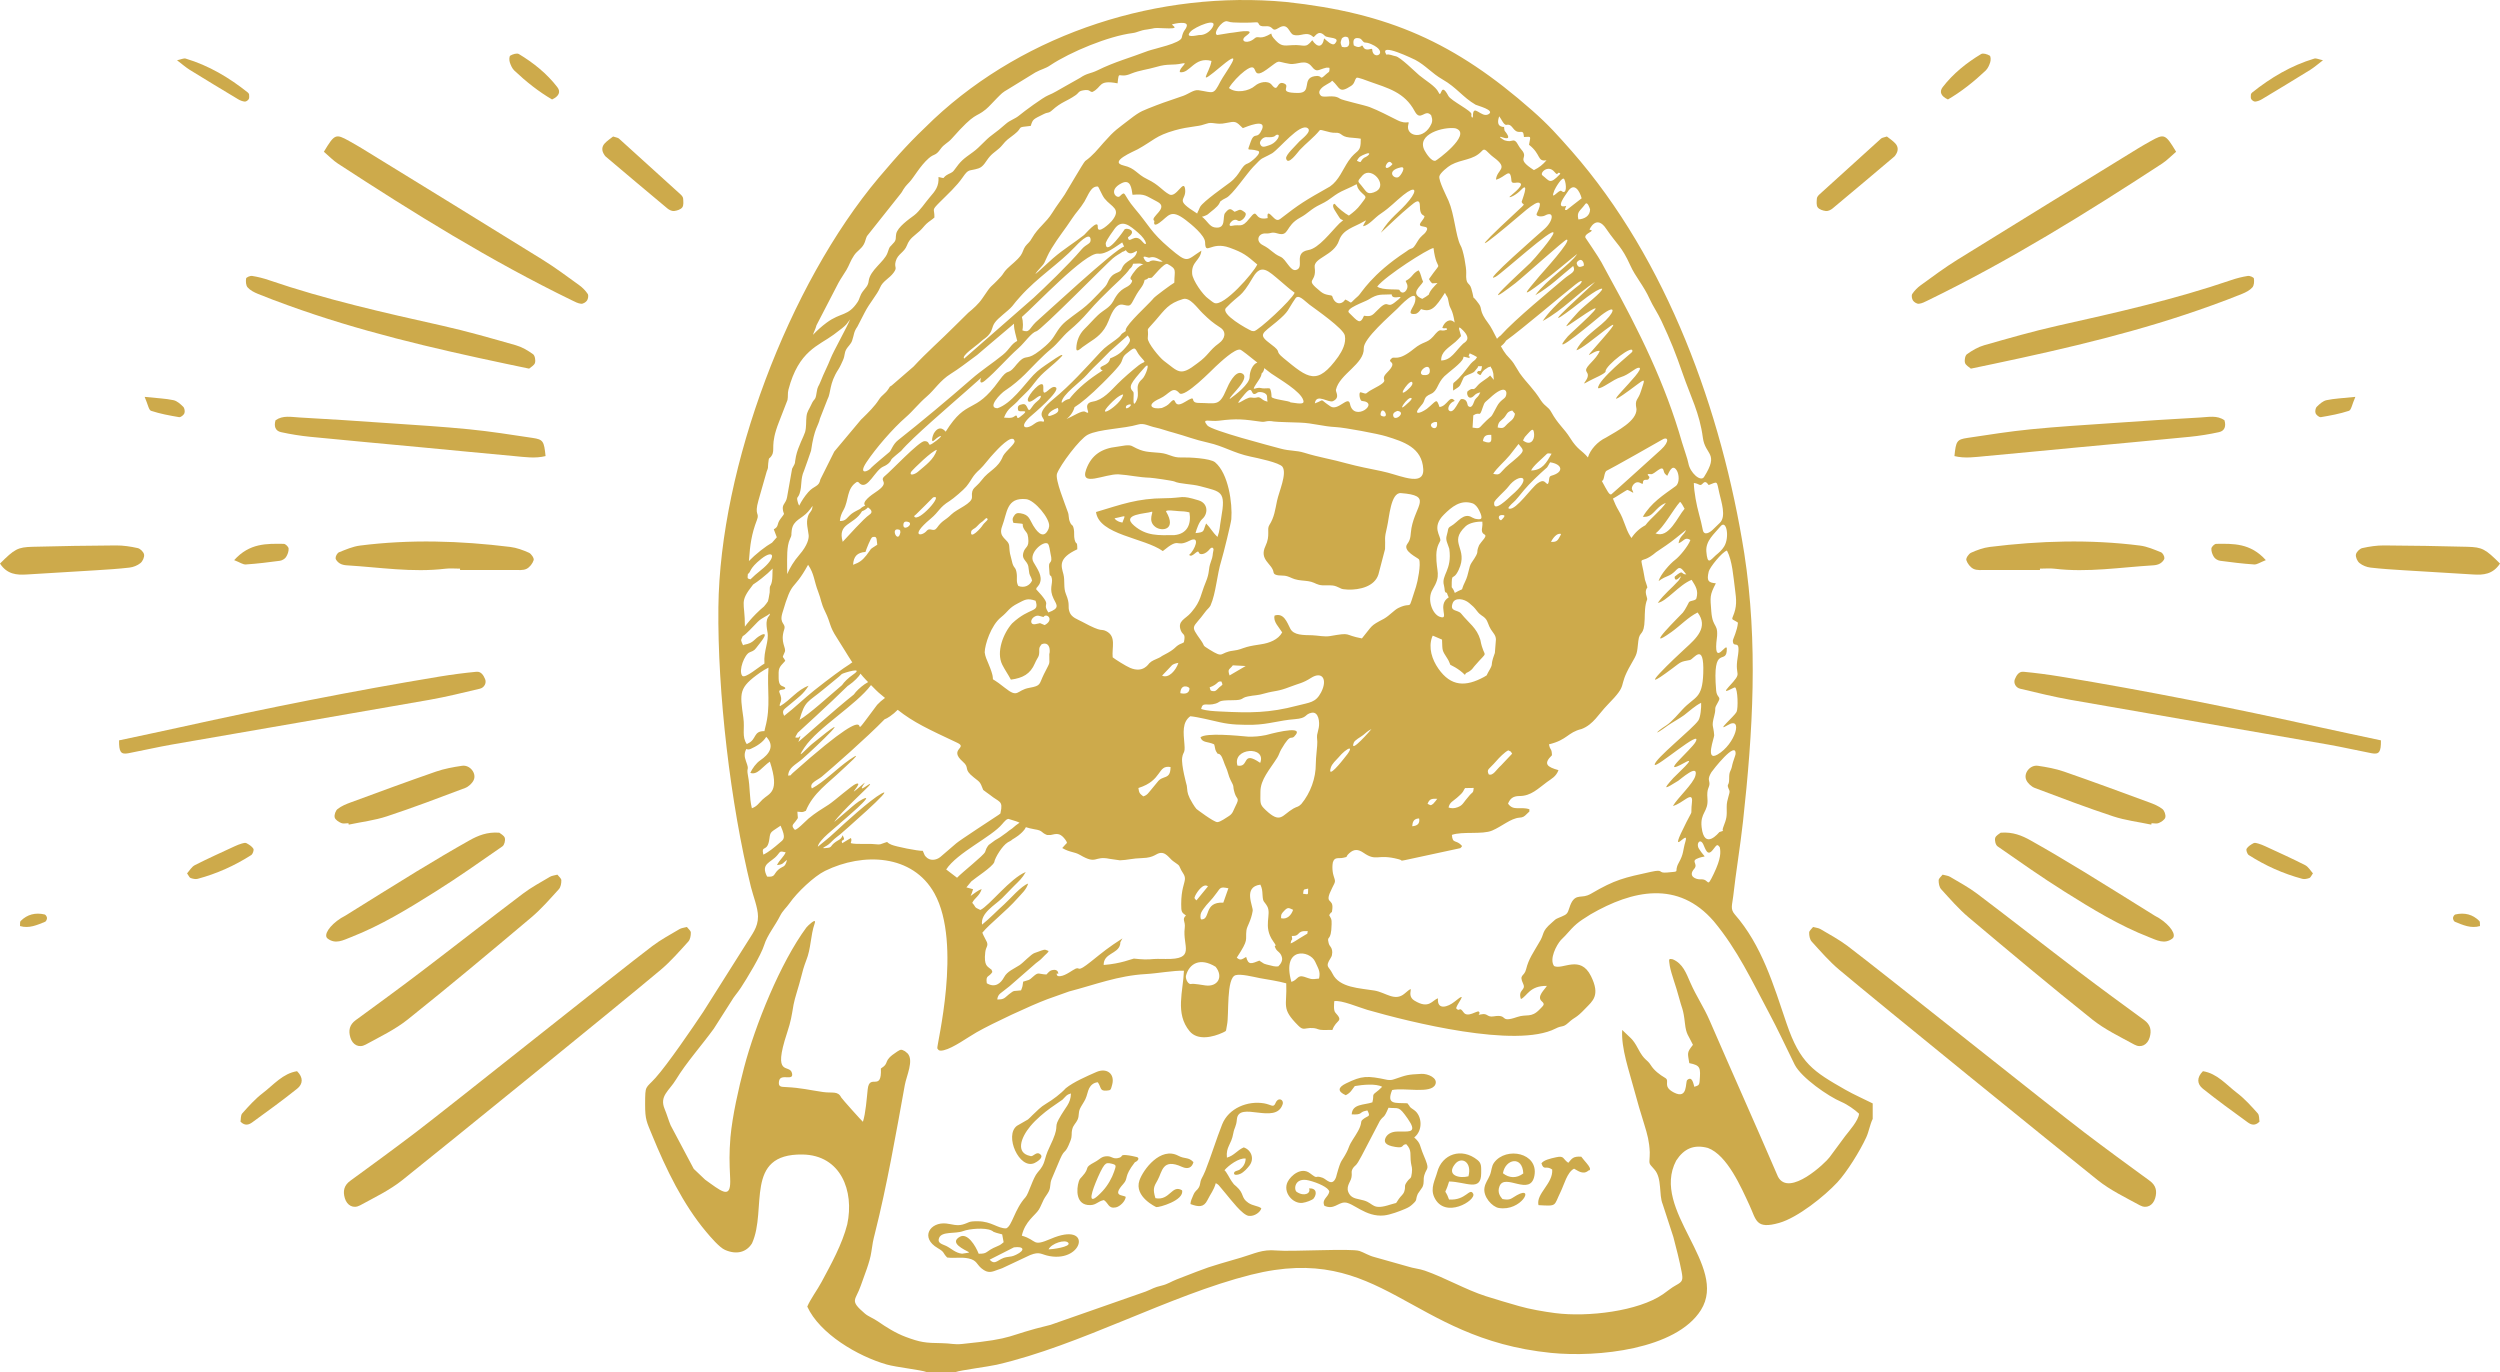 <?xml version="1.0" encoding="UTF-8"?> <!-- Creator: CorelDRAW 2018 (64-Bit) --> <svg xmlns="http://www.w3.org/2000/svg" xmlns:xlink="http://www.w3.org/1999/xlink" xml:space="preserve" width="64mm" height="35.124mm" style="shape-rendering:geometricPrecision; text-rendering:geometricPrecision; image-rendering:optimizeQuality; fill-rule:evenodd; clip-rule:evenodd" viewBox="0 0 3150.81 1729.21"> <defs> <style type="text/css"> <![CDATA[ .fil0 {fill:#CDAA4B} .fil1 {fill:#CDAA4B;fill-rule:nonzero} ]]> </style> </defs> <g id="Слой_x0020_1">  <g id="_2292386700592"> <path class="fil0" d="M1167.69 1729.21l36.79 0c5.54,-2.24 41.13,-6.78 51.62,-9.19 105.53,-24.31 217.59,-87.49 320.59,-113.42 165.2,-41.59 198.57,80.32 377.97,98.48 58.89,5.96 157.97,-4.42 189.05,-53.98 35.19,-56.13 -64.02,-126.04 -31.18,-188.36 9.86,-15.15 22.31,-20.68 39.98,-15.93 24.44,9.02 41.99,49.79 52.37,72.11 8.74,18.8 7.76,30.77 37.45,22.35 23.4,-6.64 57.09,-33.65 73.35,-51.14 11.86,-12.76 28.43,-39.29 36.48,-56.85 3.25,-7.1 4.64,-16.31 8.06,-23.08l0 -19.52c-11.1,-5.62 -23.32,-10.88 -34.67,-17.36 -40.19,-22.95 -56.77,-33.13 -73.84,-83.28 -16.46,-48.48 -31.2,-98.66 -65.52,-137.83 -5.74,-6.74 -2.97,-11.95 -1.82,-22.26 3.5,-31.33 8.86,-62.69 12.38,-94.61 12.49,-113.55 19.15,-224.43 1.6,-337.95 -28.36,-178.73 -96.9,-369.33 -217.44,-506.9 -18.2,-20.58 -28.87,-32.74 -49.8,-51.2 -97.32,-85.84 -181.48,-123.04 -310.51,-136.85 -159.08,-14.78 -326.36,38.03 -443.63,147.58 -30.25,28.68 -43.53,43.42 -69.37,73.82 -113.57,134.98 -200.26,364.7 -202.2,541.46 -1.18,107.34 15.27,248.01 40.99,352.46 2.95,11.84 8.83,26.06 8.93,37.24 0.13,13.95 -7.81,22.79 -14.25,33.53l-54.79 86.77c-13.64,20.47 -44.98,66.29 -60.07,83.08 -12.87,14.32 -13.06,8.44 -13.16,33.16 -0.08,19.81 2.11,22.63 8.81,39.04 17.63,43.12 39.05,87.29 68.05,121.79 5.44,6.47 16.66,19.77 23.79,22.9 14.71,6.46 27.05,2.93 34.04,-8.17 19.62,-43.06 -10.51,-113.17 63.68,-112.04 48.21,0.74 65.47,45.76 56.38,88.05 -6.31,24.93 -20.28,50.17 -32.46,72.78 -5.43,10.12 -13.81,21.15 -17.91,30.86 15.53,34.11 63.46,62.53 100.27,73.03 11.88,3.39 43.68,6.82 50.01,9.45zm-212.75 -945.45c5.5,-5.53 12.36,-7.33 15.02,-10.49 1.62,4.31 -6.82,1.86 -2.77,22.86 2.42,12.54 -5.03,23.43 -3.75,40.21 -6.08,3.34 -24.85,19.74 -28.06,15.27 -4.91,-6.85 3.13,-26.88 9.26,-29.38 6.93,-2.84 6,-2.57 11.05,-9.03 0.67,-0.99 14.81,-17.34 4.48,-13.33 -11.36,5.63 -8.55,10.24 -22.53,12.79 -0.98,0.18 -0.49,2.48 -2.7,-2.86 -1.64,-3.98 -0.52,-3.75 1.16,-8.1 3.44,-1.37 13.35,-12.4 18.85,-17.94zm7.92 -19.38c-3.01,2.45 -6.48,5.62 -10.14,9.3 -5.69,5.73 -10.65,11.52 -13.93,16.09l0 -0.16c0.23,-31.91 -7.78,-29.87 10.41,-52.95 3.16,-2.03 6.79,-4.63 10.63,-7.67 5.42,-4.27 10.31,-8.66 13.99,-12.43 -0.08,0.81 -0.15,1.65 -0.19,2.54 -0.2,4.34 0.08,9.74 -0.83,13.92 -1.77,8.03 -2.84,2.36 -2.74,13.57l-1.28 7.42c-0.26,0.96 -0.76,3.36 -0.92,3.83 -1.28,2.07 -3.05,4.27 -5,6.55zm-3.27 -60.18c16.19,-12.79 19.87,-1.77 -0.75,14.51 -4.96,3.92 -9.49,7.93 -13.04,11.48 -3.76,-1.36 -3.95,-0.12 -3.24,-6.85 4.02,-1.93 0.84,-6.36 17.03,-19.14zm13.47 -20.26c-3.86,2.16 -8.95,5.62 -14.47,9.98 -5.79,4.57 -10.99,9.28 -14.73,13.21 0.04,-0.49 0.09,-0.96 0.12,-1.42 1.34,-18.89 3.12,-32.51 9.97,-50.32 3.78,-9.84 -3.69,-4.98 1.98,-24.86 3.44,-12.04 6.88,-24.08 10.31,-36.13 2.51,-6.38 1.23,-3.59 1.98,-10.51 1.01,-9.34 0.99,-4.32 4.34,-9.66 4.94,-7.88 -2.52,-12.62 9.12,-42.23l10.82 -27.88c0.94,-4.7 -0.05,-8.28 1.2,-13.06 12.85,-49.11 37.91,-55.21 57.03,-69.31 19.13,-14.09 15.18,-12.68 20.75,-19.25 -4.43,10.7 -21.24,40.65 -24.37,48.69 -4.21,10.79 -8.92,19.21 -12.76,29.3 -2.88,7.59 -3.91,5.54 -5.23,14.72 -1.55,10.73 -2.49,5.3 -6.85,15.14 -2.56,5.78 -5.06,7.96 -5.84,14.47 -0.77,6.41 0.05,13.21 -1.77,19.77 -1.31,4.71 -8.96,18.46 -11.48,30.45 -2.52,12 0.7,5.34 -4.87,15.7l-6.38 36.02c-1.45,7.72 -5.8,8.46 -5.37,14.37 0.64,8.89 4.26,3.37 -2.81,12.71 -5.44,7.17 -1.56,9.46 -8.53,13.27l3.82 10.02c-0.39,0.39 -3.08,3.51 -5.99,6.81zm68.98 -277.44c-6.42,4.73 -12.4,10.12 -17.39,15.48 0.85,-3.34 3.07,-6.9 4.41,-12.11l27.62 -53.31c3.43,-6.27 6.43,-10.1 10.13,-16.38 3.78,-6.41 4.92,-11.45 9.63,-18.39 4,-5.89 8.86,-7.62 12.37,-14.09 2,-3.69 2.03,-6.5 3.83,-10.13l41.34 -52.03c5.48,-6.48 2.38,-5.92 12.1,-15.92 5.49,-5.65 13.47,-20.56 24.33,-30.09 7.33,-6.42 8.36,-2.47 14.87,-11.62 4.8,-6.73 8.9,-7.19 14.46,-13.48 30.73,-34.72 29.01,-25.32 42.73,-36.63 4.35,-3.59 9.5,-9.68 13.96,-14.05 6.3,-6.17 6.05,-6.71 14.72,-11.71l33.73 -20.74c7.25,-4.05 12.75,-4.74 18.91,-9.11 25.35,-16.83 73.25,-36.67 103.68,-40.52 6.33,-0.8 9.06,-3.5 18.38,-4.54 11.68,-1.64 5.91,-2.32 20.33,-1.57 23.54,1.23 10.62,-2.85 11.08,-4.92 3.2,-0.87 20.57,-4.76 18.4,2.49 -1.51,5.03 -4.32,4.57 -6.26,14.21 -1.47,7.3 -34.53,13.95 -42.56,16.83 -22.58,8.67 -41.88,13.68 -63.72,24.49 -8.8,4.29 -12.88,3.31 -21.75,9.39l-19.93 11.25c-7.14,3.88 -13.14,7.94 -20.26,10.75 -6.64,2.62 -31.16,20.83 -35.86,24.81 -6.72,5.68 -11.65,5.93 -18.02,11.57 -5.47,4.84 -10.94,9.36 -17.21,13.88 -8.4,6.06 -14.78,14.84 -23.79,21.33 -12.7,9.14 -14.96,10.62 -23.82,22.88 -2.7,3.74 -5.66,3.72 -9.36,6.14 -6.18,4.05 -0.64,4.59 -10.32,2.41 0.71,11.59 -3.65,17.15 -11.24,25.85 -4.95,5.68 -12.69,17.46 -19.5,22.49 -6.74,4.99 -20.78,14.81 -22.56,23.25 -0.97,4.59 0.38,7.18 -2.56,10.68 -7.07,8.4 -4.72,2.96 -8.43,13.42 -3.99,11.25 -22.06,21.56 -23.7,35.36 -0.73,6.21 -3.85,8.41 -7.28,13.02 -4.12,5.54 -3.84,9.22 -6.7,13.55 -12.1,18.33 -20.85,12.59 -38.79,25.82zm1045.45 289.24c2.75,-1.86 6.73,-4.58 12.3,-8.35 8.33,-5.64 17.15,-13.13 25.16,-19.47 -2.52,6.87 -8.05,7.18 -9.43,16.78 6.74,-2.52 7.86,-8.59 14.95,-4.14 -2.65,7.44 -13.49,20.76 -19.42,25.16 -6.17,4.59 -18.5,18.44 -20.68,26.63 11.23,-8.12 13.39,-4.54 22.68,-14.4 5.07,-5.38 7.85,0.91 12.22,5.97 -7.58,0.31 -2.35,-7.31 -14.51,2.75 -0.47,0.39 -0.41,7.8 5.99,1.07 4,-4.21 -0.32,3.03 -1.4,4.22 -9.01,9.99 -17.9,16.45 -26.02,27.87 10.93,-1.65 26.77,-22.71 42.67,-29.06 5.19,8.25 8.74,13.43 6.04,23.26 -0.92,3.31 -7.17,2.54 -9.32,4.78 -0.05,0.06 -4.97,10.09 -7.74,13.25 -2.92,3.33 -52.22,51.48 -14.31,24.4 10.88,-7.77 21.18,-18.81 32.88,-24.54 13.88,18.43 -1.46,32.5 -15.69,45.38 -10.16,9.2 -69.17,64.84 -16.42,25.31 11.79,-8.83 9.92,-8.44 22.38,-10.76 4.67,-0.87 18.2,-23.99 16.82,16.72 -1.11,32.79 -10.47,28.7 -26.22,45.65 -3.22,3.48 -13.78,15.89 -20.36,20.01 -12.48,7.8 -18.65,15.28 2.16,0.01 3.36,-2.46 15.71,-9.42 20.25,-12.86 7.27,-5.53 13.76,-11.87 21.5,-15.61 0.37,5.73 -0.78,18.12 -3.43,22.18 -6.58,10.09 -55.7,49.01 -55.06,55.8 0.53,5.64 61.63,-47.49 51.41,-28.57 -5.25,9.72 -48.11,45.19 -13.71,26.05 17.22,-9.58 -10.64,15.33 -14.26,19.33 -14.67,16.29 -10.16,13.57 6.18,3.48 2.76,-1.7 26.05,-22.81 21.62,-6.27 -2.71,10.12 -22.2,27.61 -28.31,38.02 12.26,-2.91 25.78,-20.61 24,-4.59 -2.09,18.87 2.39,6.6 -6.77,24.57 -26.05,51.12 3.97,6.63 -1.39,24.55 -3.64,12.18 -1.88,15.31 -8.5,27.13 -7.02,12.53 3.97,10.5 -14.51,12.19 -13.05,1.19 -2.87,-4.73 -20.61,-0.82 -33.45,7.36 -44.75,9.52 -75.42,27.54 -1.57,0.93 -2.8,1.42 -4.48,2.11 -9.54,3.55 -17.05,-2.82 -22.91,15.98 -2.17,6.95 -3.22,7.98 -9.38,10.62 -9.69,4.17 -5.96,2.02 -12.6,7.72 -14.08,12.08 -8.49,13.56 -16.33,25.58 -6.9,12.18 -12.88,19.88 -16.17,33.34 -2.34,9.59 -9.38,6.02 -3.62,18.29 3.96,8.43 -7.06,6.88 -2.88,19.15 7.97,-3.68 10.85,-16.95 32.69,-16.61 -2.27,4.28 -13.3,13.3 -6.47,19.36 4.48,3.98 2.39,5.06 -2.48,10.13 -11.01,11.46 -16.2,5.49 -28.57,9.77 -23.31,8.06 -10.03,-4.08 -29.52,-0.84 -8.67,1.44 -7.26,-4.39 -15.73,-2.52 -7.08,1.56 0.44,-0.73 -2.99,-3.5 -2.04,-1.64 -14.14,8.13 -19.08,1.1 -5.92,-8.42 -4.49,-0.32 -9.13,-4.74 -2.61,-2.49 17.8,-25.33 -2.36,-8.86 -8.29,6.77 -22.28,11.3 -20.89,-4.18 -7.36,2.14 -11.02,14.31 -29.8,2.77 -12.14,-7.45 3.84,-22.51 -12.27,-8.79 -12.32,10.49 -23.58,-1.39 -38.06,-3.83 -18.39,-3.09 -44.12,-3.33 -52.77,-21.22 -4.8,-9.92 -9.85,-7.87 -2.32,-19.86 1.8,-2.87 1.67,-3.86 1.97,-7.14 -0.27,-7.07 -3.35,-6.79 -4.51,-11.5 -2.78,-11.2 3.24,-0.06 3.7,-23.89 0.14,-7.36 -0.51,-6.36 -3.05,-11.39 3.79,-6.64 3.16,-0.65 3.97,-7.93 1.64,-14.72 -11.41,-4.35 -0.19,-26.45 4.4,-8.65 4.25,-7.43 1.75,-15.36 -1.04,-3.31 -1.48,-7.19 -1.46,-10.98 0.01,-1.3 0.2,-4.46 0.53,-5.66 2.05,-7.51 7.3,-4.67 12.9,-5.9 7.47,-1.64 1.99,-0.46 7.79,-5.76 5.88,-5.39 11.13,-5.29 18.06,-0.51 16.63,11.49 16.92,0.92 43.71,7.93 7.74,2.02 0.41,2.6 8.84,1.16l69.35 -14.97c2.01,-2.02 0.93,-0.74 2.27,-2.71 -7.58,-8.84 -12.01,-1.98 -12.86,-14.03 13.26,-4.69 38.32,-0.19 50.64,-5.41 12.61,-5.34 23.45,-15.44 34.52,-16.31 4.18,-0.33 5.68,-0.93 9.5,-4.9 4.59,-4.76 2.43,-0.72 3.04,-5.66 -11.6,-3.89 -20.04,2.7 -26.95,-7.11 2.52,-6.13 6.1,-9.58 14.37,-9.58 14.71,0 23.35,-9.33 34.82,-17.72 5.66,-4.14 11.4,-6.81 14.38,-14.9 -14.54,-4.05 -19.4,-7.93 -8.2,-18.81 -0.38,-9.82 -2.21,-5.16 -3.75,-13.74 23.27,-5.57 23.36,-15.03 41.1,-19.3 14.9,-5.69 21.46,-18.97 32.49,-30.23 28.37,-28.95 11.49,-19.72 29.88,-51.45 8,-13.8 7.33,-12.81 9.12,-29.21 1.45,-13.68 7.36,-5.05 8.02,-27.69 0.23,-7.79 0.07,-17.43 3.12,-24.63 0.78,-1.85 -4.42,-10.07 0.22,-14.94 0.42,-0.44 -2.86,-9.2 -2.98,-9.92 -6.3,-38.68 -9.02,-14.83 14.3,-35.01zm-1.03 -23.5c10.12,-7.28 22.53,-30.34 30.73,-39.5 1.02,-1.14 5.26,7.27 5.94,8.47 -8.69,9.76 -19.71,38.02 -36.67,31.03zm-12.78 -10.23c-7.16,3.73 -13.43,9.64 -17.49,16.06 -0.49,-0.75 -1.02,-1.53 -1.6,-2.35 -6.49,-10.41 -7.19,-19.95 -14.55,-32.16 -3.01,-5 -5.07,-9.76 -7.23,-15.16 2.98,-1.37 17.61,-11.22 18.3,-10.98 6.34,2.27 9.53,6.88 5.73,-0.65 -1.41,-2.8 3.71,-12.06 10.82,-7.94 6.3,3.66 -0.94,-4.74 7.88,-4.16 2.17,0.14 2.44,-1.33 3.29,-3.12 0.37,-1.07 -6.31,-5.15 1.98,-3.94 4.16,0.6 14,-12.33 15.78,-4.9 0.96,3.99 1.59,4.32 4.67,6.96 2.21,-4.07 6.2,-15.78 11.9,-6.95 3.2,4.97 3.88,16.21 -1.24,19.93 -15.92,11.56 -31,20.97 -41.42,38.68 13.91,1.2 14.61,-11.85 29.04,-17.52 -6.18,9.4 -18.78,18.73 -25.85,28.2zm-48.52 -68.89c4.01,-1.74 66.34,-36.9 68.28,-38.2 9.28,-6.21 11.39,1.25 0.04,11.69 -4.33,3.94 -61.9,56.08 -62.69,56.42 -2.53,1.07 -4.99,-3.98 -12.04,-17.01 3.64,0.19 2.39,-11.16 6.4,-12.9zm-1.01 -41.66c-10.87,5.1 -19.93,15.3 -22.87,25.06 -7.98,-9.54 -12.84,-9.21 -22.48,-24.65 -7.61,-12.19 -15.22,-17.04 -23.83,-32.73 -3.69,-6.73 -7.14,-6.13 -12.75,-14.19 -10.13,-16.06 -17.25,-21.2 -26.86,-34.58l-7.71 -12.53c-2.31,-3.67 -6.48,-7.48 -9.32,-10.95 -2.2,-2.68 -4.47,-6.4 -6.74,-10.53 1.19,-0.85 2.39,-1.9 3.54,-3.12 1.21,-1.29 2.22,-2.64 3,-3.95 21.19,-15.24 70.16,-57.15 87.48,-70.74 11.33,-8.89 7.99,-2.14 4.96,0.41 -0.73,0.61 -31.9,23.85 -46.3,45.63 26.76,-14.74 42.05,-33.45 65.95,-49.32 0.32,1.05 -82.14,73.81 -28.16,33.07 5.82,-4.39 30.86,-25.18 37.16,-24.55 1.6,3.51 -23.9,22.48 -29.95,29.17 -25.82,28.53 -15.87,18.75 9.45,2.16 36.17,-23.7 -18.78,24.16 -22.79,28.84 -28.24,32.99 39.76,-24.85 42.06,-26.6 21.71,-16.49 16.4,-1.99 0.14,11.55 -10.18,8.49 -26.12,20.38 -31.37,32.55 11.24,-2.14 73.62,-60.65 32.83,-14.27 -30.71,34.92 -12.28,13.55 -3.35,15.03 -4.64,11.3 -18.04,19.2 -17.23,24.72 0.37,2.55 4.13,4.19 1.02,10.52 -2.39,4.86 -8.03,8.91 3.48,2.31 3.72,-2.13 20.43,-9.09 20.05,-11.69 -0.99,-6.89 37.35,-36.65 33.52,-24.58 -0.34,1.07 -43.48,35.26 -43.05,45.73 4.96,1.2 18.53,-10.94 28.83,-13.96 10.18,-2.98 18.12,-11.89 22.66,-11.84 12.74,0.14 -70.37,72.56 -0.38,19.87 9.97,-7.5 6.73,-2.63 3.06,9.5 -3.74,12.31 -8.3,9.64 -5.67,22.9 0.11,14.91 -23.43,26.92 -38.38,35.75zm-132.95 -128.58c-1.24,0.87 -2.5,1.95 -3.7,3.23 -0.28,0.3 -0.55,0.61 -0.8,0.91 -4.05,-7.97 -7.89,-15.77 -11.03,-19.62 -12.26,-16.22 -7.1,-17.87 -11.65,-24.18 -11.49,-15.94 -4.03,0.39 -9.71,-19.6 -2.44,-8.59 -7.26,-3.31 -6.41,-19.84 0.31,-5.95 -3.58,-29.19 -7.42,-34.95 -5.78,-11.37 -7.51,-38.92 -14.83,-55.71 -2.47,-5.66 -12.75,-25.59 -11.6,-30.95 0.9,-4.2 10.67,-12.12 14.74,-14.36 13.43,-7.37 27.85,-5.87 38.29,-16.96 4.76,-5.87 6.77,1.09 15.06,7.16 20.52,15.03 4.17,15.07 3.26,28.43 12.16,-2.91 18.14,-17.11 19.47,1.2 0.42,5.76 8.39,0.31 11.62,3.62 3.49,3.58 -13.92,16.09 -14.19,17.07 0.46,0.89 7.98,-1.93 15.12,-9.41 10.76,-11.25 0.26,14.91 0.34,15.29 1.27,5.88 8.37,-0.97 -7.83,14.02 -58.8,54.39 -45.29,46.49 5.9,2.84 7.3,-6.23 35.02,-30.81 21.03,-2.09 -2.09,4.29 6.88,4.46 10.15,2.69 12.47,-6.72 10.69,6.86 -0.47,16.82 -3.65,3.26 -82.32,71.76 -61.38,60.23 8.05,-4.44 72.78,-63.39 72.74,-55.28 -0.02,4.93 -24.79,33.66 -29.29,37.98 -10.25,9.86 -73.35,67.33 -18.74,25.47 8.15,-6.25 62.06,-54.82 64.51,-54.9 7.95,-0.25 -31.87,43.19 -33.75,45.45 -17.44,20.97 -27.53,31.21 4.14,7.24 14.63,-11.08 28.56,-23.23 42.98,-34.63 -8.19,13.11 -38.15,31.92 -52.81,52.03 19.09,-11.04 31.01,-23.34 47.77,-36.9 3.75,8.17 -2.82,8.73 -11.61,16.24 -15.18,12.96 -61.73,51.08 -79.89,71.49zm-290.21 67.86c0.92,1.71 1.54,5.85 1.54,9.25 0,3.4 24.19,5.26 23.71,7.12 15.54,2.53 17.63,1.66 16.31,-2.76 -3.39,-11.28 -30.17,-26.53 -40.46,-33.66 -1.78,-1.23 -4.95,-3.71 -8.74,-6.73 -0.06,1.44 -0.48,2.94 -1.29,4.33 -0.58,0.99 -1.29,1.84 -2.1,2.52 0,1.76 -0.87,4.21 -3.49,8.13 -11.83,17.63 -4.71,8.24 2.56,10.1 5.46,1.4 11.95,-1.07 11.97,1.7zm-3.51 15.51c-0.35,-1.74 -0.57,-3.9 -0.57,-6.26 0,-5.85 -10.21,-6.73 -12.07,-5.28 -10.26,8.01 -3.63,-12.65 -16.23,2.14 -18.99,22.3 1.17,3.02 8.31,4.16 10.45,1.67 6.79,-3.5 14.98,2.99 1.11,0.88 3.06,1.62 5.57,2.24zm-12.85 -49.29c-9.65,-7.76 -19.73,-15.83 -21.52,-16.28 -6.73,-1.71 -25.59,16.26 -31.1,21.34 -3.64,3.36 -39.58,40.44 -45.64,33.45 -8.61,-9.93 -12.6,1.52 -24.76,6.91 -17.94,7.94 -10,14.03 2.64,11.84 4.69,-2.09 7.01,-2.89 10.47,-6.69 9.87,-10.81 1.62,9.52 18.64,-0.92 17.34,-10.63 3.91,1.17 17.59,1.21 21.38,0.05 25.56,5.05 34.8,-17.18 2.31,-5.54 10.67,-23.7 19.11,-20.25 13.45,5.5 -17.24,30.26 -14.87,32.4 7.08,-5.11 24.99,-18.69 24.96,-27.79 -0.03,-6.06 3.3,-15.94 9.69,-18.04zm-523.69 392.53c1.76,-1.28 29.66,-9.92 14.14,0.75 -5.75,3.96 -11.41,9.42 -13.83,13.21 -17.14,14.53 -40.92,36.33 -53.6,43.82 6.89,-24.72 10.14,-21.66 31.05,-39.13 17.73,-14.81 17.45,-13.9 22.24,-18.64zm13.23 -14.67c-0.43,0.21 -0.94,0.51 -1.5,0.9 -0.65,0.45 -1.3,0.96 -1.9,1.48 -7.76,4.73 -25.66,17.87 -44.32,32.69 -13.28,10.56 -24.63,21.9 -38.16,32.32 -3.74,-7.51 0.07,-7.96 8.11,-15.05 9.44,-8.07 15.91,-12 22.67,-22.9 -14.06,4.92 -23.07,18.2 -35.7,25.56l-0.91 -0.69 0.75 -2.74c5.03,-10.56 -6.66,-16.16 2.46,-17.14 5.63,-0.61 4.6,-2.91 1.6,-3.99 -2.44,-0.88 -5.78,-1.7 -5.93,-10.35 -0.21,-12.76 -0.32,-12.91 8.35,-22.1 -3.53,-7.19 -4.27,-2.16 -0.6,-11.2 2.16,-5.32 -6.16,-11.91 -0.76,-28.18 2.71,-8.16 -6.46,-6.64 -2.37,-20.6 13.19,-45.1 12.52,-24.89 32.49,-61.02 7.9,11.48 7.39,20.26 12.69,33.85 4.11,10.52 3.19,13.69 8.89,25.33 7.21,14.73 4.81,17.79 14.84,33.07 6.73,10.3 12.71,20.8 19.32,30.78zm-4.23 28.63c6.41,-4.41 12.7,-10.69 14.54,-14.44 2.08,2.57 4.26,5.08 6.58,7.5 1.03,1.07 2.04,2.12 3.03,3.15 -1.25,0.65 -2.67,1.52 -4.21,2.58 -5.66,3.89 -11.22,9.24 -13.71,13.02 -24.91,19.86 -64.32,55.26 -69.97,59.8 5.05,-12.86 1.08,-5.44 0.15,-5.5 -4.24,-0.29 -5.65,1.98 -1.03,-5.97 0.17,-0.16 40.56,-36.86 63.02,-59.08 0.52,-0.33 1.05,-0.68 1.6,-1.06zm27.81 -0.02c10.87,11.13 9.25,9.11 17.63,16.18 -3.66,2.62 -7.23,5.78 -9.88,8.67 -53.66,71.87 26.98,-32.71 -106.44,85.99 -4.61,4.04 -0.01,2.31 -5.76,3.28 0.61,-10.34 9.17,-13.5 17.63,-20.79 18,-15.72 74.72,-70.11 12.45,-19.06 -6.37,5.22 -22.23,23.28 -9.46,4.32 16.99,-25.25 65.24,-53.63 83.82,-78.6zm23.91 39.38c3.51,-2.41 6.99,-5.39 9.71,-8.21 20.14,15.93 38.57,24.35 75.12,41.56 13.91,6.55 -11.41,7.75 6.96,23.79 9.56,8.34 -0.21,8.81 13.82,19.81 8.69,6.81 7.74,5.58 11.91,15.84 0.18,0.45 6.93,4.92 8.65,6.35 11.24,9.27 16.75,6.69 13.19,22.23 -0.1,0.43 -0.19,0.84 -0.27,1.23 -0.83,0.42 -0.99,0.8 -2.25,1.63 -5.42,3.59 -49.95,32.65 -53.38,35.88l-20.12 17.28c-5.01,3.98 -13.16,5.4 -18.39,-0.73 -1.52,-1.79 -0.71,-0.85 -1.8,-2.92l-1.78 -4.22c-6.22,0.29 -33.92,-5.33 -39.39,-7.65 -8.14,-3.45 -2.92,-4.35 -8.73,-2.51 -5.86,1.86 -4.48,2.61 -12.28,1.78 -8.86,-0.95 -23.92,0.53 -30.23,-1.28 -0.5,-1.78 1.71,-2.62 0,-6.53l-10.88 6.56c-1.4,-2.85 -0.19,-3.01 0.28,-3.53 1.09,-1.22 3.7,0.06 0.13,-6.48 -2.03,5.96 -5.09,5.35 -10.52,9.76 -4.42,3.59 -3.29,5.48 -7.72,6.06 -8,1.04 -6.72,0.31 -4.6,-1.06 4.59,-2.4 6,-3.71 9.81,-7.54 4.13,-4.16 5.95,-4.97 10.18,-8.51 0,0 72.17,-62.64 51.86,-51.25 -14.51,8.13 -46.35,37.31 -59.68,49.66 -7.16,6.82 -13.69,11.58 -20.58,17.36 1.15,-8.74 22.72,-24.12 29.13,-30.55 0.01,-0.01 46.92,-39.51 26.89,-29.14 -5.7,2.95 -11.97,8.46 -16.82,12.76l-18.57 15.74c9.24,-13.4 43.81,-44.47 45.06,-46.97 2.46,-4.91 -15.43,11.6 -8.75,0.98 2.31,-3.67 4.92,-6 -2.97,0.75 -21.49,18.36 5.6,-6.84 -5.88,-2.82 -5.04,1.77 -26.21,20.74 -34.17,26.04 -9.58,6.11 -16.65,10.3 -25.56,17.64 -4.12,3.68 -15.8,15.9 -17.56,14.02 -4.87,-5.23 -1.82,-6.42 1.03,-10.27 4.64,-6.28 2.69,-2.68 2.44,-12.37 6.55,0.44 5.58,1.25 10.67,-1.1 9.26,-22.61 28.2,-34.78 45.45,-51.4 3.38,-3.26 31.7,-28.34 9.22,-12.72 -15.11,10.5 -31.81,27.87 -47.04,35.95 -3.9,-6.95 6.94,-10.22 12.44,-14.84 11.75,-9.84 56.51,-48.95 79.17,-72.32 1.72,-0.58 4.06,-1.83 6.8,-3.72zm-114.47 -203.25c-6.36,7.28 -11.94,16.36 -15.05,23.97 -0.1,-1.96 -0.13,-4.72 -0.11,-8.9 0.04,-10.95 -0.72,-26.11 3.51,-35.13 3.02,-6.46 1.21,-3.64 2.32,-11.42 1.85,-12.86 12.67,-14.12 20.58,-23.17 2,-2.28 3.9,-4.78 5.65,-7.34 -0.04,0.61 -0.12,1.27 -0.24,1.98 -0.99,6.18 -3.75,5.18 -5.69,11.63 -2.49,8.25 0.22,15.6 1.01,23.33 0.34,3.66 -0.82,12.27 -11.98,25.05zm11.25 -79.04c-4.43,5.07 -8.41,11.16 -11.19,16.76 -0.14,-0.73 -0.83,-1.02 -1.55,-3.55 -2.47,-8.63 -0.11,-5.17 2.05,-11.69 3.38,-10.18 0.76,-18.21 5.6,-28.83 0.84,-1.85 8.79,-24.99 8.81,-25.09 4.2,-29.29 9.17,-30.96 11.2,-40.51l9.59 -24.49c4.44,-7.96 1.91,-19.68 13.7,-37.67 2.09,-3.19 4.36,-8.35 5.72,-11.41 2.89,-6.45 1.28,-8.78 4.47,-14.25 1.57,-2.69 5.73,-6.41 7.04,-10.29 2.82,-8.35 1.83,-10.78 6.72,-17.87l9.03 -17.5c6.33,-12.5 15.84,-22.76 19.55,-31.74 3.45,-8.32 11.69,-11.36 17.08,-18.78 5.3,-7.29 0.29,-5.8 2.65,-14.42 2.57,-9.36 10.65,-10.78 14.12,-19.93 3.49,-9.21 9.4,-11.97 16.18,-18.23 3.62,-3.35 5.07,-5.75 8.27,-8.86 2.96,-2.88 7.19,-5.24 10.18,-8.05 0.31,-11.97 -4.55,-8 7.15,-19.73 9.46,-9.48 20.78,-19.68 28.38,-30.74 8.05,-11.72 7.69,-7.5 19.9,-11.4 6.86,-2.19 9.29,-9.31 14.35,-15 5.06,-5.71 10.97,-8.46 15.52,-14.08 5.94,-7.35 7.34,-7.6 15.52,-13.97 12.15,-9.45 0.86,-8.5 20.61,-10.53 2.64,-8.69 3.01,-8.24 16.34,-14.89 5.79,-2.89 5.82,-0.54 10.6,-4.83 12.12,-10.88 17.57,-10.69 29.4,-18.85 4.65,-3.21 3.29,-5.04 9.68,-6.23 9.25,-1.73 7.92,2.34 11.74,1.98 12.53,-6 6.72,-15.67 31.63,-10.81 2.01,-18.17 0.68,-5 17.38,-12.36 10.43,-4.16 20.66,-5.11 31.63,-8.37 15.13,-4.5 19.31,-1.46 32.8,-4.4 8.33,-1.81 -4.74,5.95 -3.28,11.02 12.52,2.39 18.16,-20.2 39.86,-14.12 -2.58,16.28 -20.77,34.34 13.07,6.03 30.73,-25.7 3.54,9.53 -1.77,19.82 -9.18,17.81 -8.39,13.92 -27.65,11.04 -5.88,-0.88 -12.29,4.54 -19.06,7.02 -11.35,4.16 -22.62,7.52 -33.99,11.95 -17.1,6.87 -19.44,6.66 -33.74,17.82 -15.72,12.27 -18.3,12.87 -32.67,29.09 -7.88,8.9 -13.71,16.53 -23.39,23.38 -2.34,2.06 -22.64,37.42 -25.85,42.31 -5.23,8 -9.97,13.8 -15.44,22.62 -8.28,13.35 -17.77,18.39 -25.85,32.33 -2.64,5.09 -5.66,6.67 -8.29,10.25 -2.53,3.44 -3.1,7.72 -5.76,11.41 -4.71,6.53 -11.66,11.29 -17.31,16.92 -4.11,4.09 -4.75,6.61 -7.51,9.6 -16.22,17.64 -9.52,6.85 -23.61,27.7 -4.75,7.03 -11.5,12.95 -17.75,18.09l-17.21 16.98c-16.81,16.94 -35.51,33.22 -51.78,50.89l-27.54 23.84c-3.16,2.03 -1.53,0.31 -3.83,3.96 -4.38,6.94 -8.23,7.42 -12.38,14.04 -4.93,7.87 -13.45,16.26 -20.43,23.11 -0.23,0.22 -0.59,0.52 -0.81,0.75 -0.23,0.23 -0.57,0.55 -0.79,0.78 -0.23,0.23 -0.54,0.57 -0.76,0.8 -1.04,1.14 -1.28,1.53 -2.12,2.55l-31.18 37.22 -17.53 35.11c-1.85,9.83 -7.61,7.26 -15.49,16.28zm429.25 -270.48c-1.34,1.46 -3.1,2.45 -5.06,2.72 -2,9.04 -5.84,9.92 -12.03,21.57 -6.66,12.52 -5.52,11.79 -16.33,9.52 -9.29,-0.74 -14.43,13.71 -17.18,20.62 -1.48,3.64 -3.06,6.84 -5.27,10.1 -7.67,11.29 -17.21,15.13 -27.47,22.86 -2.15,1.61 -8.08,7.76 -7.86,1.4 0.31,-8.95 3.75,-17.63 10.11,-24 5.91,-5.72 11.24,-12.04 16.99,-17.49 7.52,-7.12 14.45,-8.81 19.56,-17.92 9.94,-19.41 17.95,-15.04 22.73,-22.94 4.33,-7.16 -8.52,0.59 6.02,-16.97 2,-2.42 6.07,-5.88 9.21,-6.06 -1.81,-0.75 -3.88,-1.49 -5.72,-1.35 -3.03,0.23 -5.45,0.32 -7.37,0.3 -0.23,1.13 -0.7,2.34 -1.43,3.5 -0.81,1.29 -1.79,2.32 -2.81,2.99 -4.18,6.78 -19.98,20.94 -23.2,24.05 -10.35,9.99 -19,18.59 -28.49,29.5 -8.73,10.05 -14.79,15.99 -25.04,24.72 -8.15,7.04 -13.69,15.48 -22.11,22.4 -11.95,9.82 -22.28,21.35 -33.23,32.28 -6.56,6.53 -15.64,14.22 -23.39,19.32l-1 0.66c-6.72,4.25 -23.78,22.44 -10.17,22.71 17.24,-5.74 33.12,-28.82 45.34,-41.91 5.91,-6.33 13.55,-11.3 20.69,-16.16 2.28,-1.56 12.81,-8.94 14.87,-9.07 2.36,-0.15 -0.82,2.55 -1.4,3.18 -3.98,4.3 -10.54,9.79 -15.12,13.72 -8.13,6.96 -11.46,10.11 -18.01,18.59 -2.22,2.87 -4.62,6 -7.04,8.66 -3.63,3.86 -7.57,7.35 -11.22,11.1 -9.22,10.96 -14.53,10.31 -19.91,23.64 3.45,0.24 9.54,1.17 12.59,-1.18 6.29,-4.86 1.45,5.02 7.34,0.59 16.2,-12.19 -1.34,-4.33 -2.21,-9.01 -1.03,-5.53 1.15,-6.21 5.47,-7.22 8.19,-1.91 5.38,14.16 11.97,3.7 3.44,-5.1 4.8,-5.61 9.18,-9.59 1.34,-1.23 5.25,-8.14 -2.73,-2.7 -2.25,1.53 -11.51,9.63 -11.62,2.74 0.45,-6.28 17.4,-25.01 19.36,-17.9l0.12 0.62c0.65,4.89 -1.92,12.76 6.1,5.73 2.09,-1.83 6.69,-6.09 9.87,-3.72 5.95,4.44 -28.9,33.77 -32.9,37.24 -14.58,13.71 -4.43,16.35 5.22,8.92 8.87,-6.84 12.08,-1.18 12.62,-3.78 1.05,-5.08 -13.1,-7.27 12.11,-27.91 21.55,-17.76 40.21,-38.69 59.15,-59.11 6.46,-6.97 11.71,-9.89 19.02,-15.39 10.61,-7.99 3.21,-5.05 12.9,-11.15 -0.43,-1.2 -0.32,-0.85 -0.09,-1.81 1.71,-7.43 28.13,-31.32 34.14,-38.37 0.31,-0.36 0.59,-0.7 0.87,-1.07 1.74,-2.26 23.27,-18.18 26.18,-19.61 0.1,-15.94 3.8,-16.78 -8.55,-23.55 -3.91,-2.3 -18.92,16.97 -19.8,17.18 -2.16,0.53 -3.36,0.52 -3.96,0.12zm-504.92 586.87c11,-4.95 6.35,-15.73 20.64,-15.45l1 -4.44c7.38,-27.11 2.02,-47.99 4.13,-75.61 -3.96,2.08 -6.75,3.6 -10.45,6.2 -27.29,19.21 -25.7,25.13 -21.23,56.98 2.02,14.39 -2.23,23.5 4.35,33.27 0.46,-0.37 0.98,-0.69 1.57,-0.96zm3.16 7.01c-1.94,0.87 -3.98,0.81 -5.3,-0.01 -2.68,4.9 -2.74,9.36 -0.43,15.55 4.81,12.92 0.18,6.18 2.44,17.92 3.02,15.66 1.53,27.39 4.96,41.27 6.67,-2.42 8.41,-6.13 13.36,-10.93 8.63,-8.36 22.22,-8.39 9.29,-47.82 -9.03,5.92 -15.84,17.6 -24.65,14.12 2.7,-5.66 7.32,-12.25 12.62,-15.81 11.2,-7.61 18.7,-18.04 7.47,-29.6 -4.14,7.12 -12.5,12.05 -19.77,15.32zm754.11 -672.23c5.34,-4.04 10.32,-7.7 15.21,-14.5 6.33,-8.82 7.94,-8 2.01,-13.23 -14.93,-13.22 2.76,-15.54 -21.41,-5.17 -16.06,6.89 -16.61,11.71 -31.62,18.82 -12.52,5.93 -15.55,11.31 -25.53,16.63 -19.38,10.33 -13.5,24.53 -28.71,19.94 -8.22,-2.48 -7.11,0.45 -14.85,0.04 -9.63,-0.5 -13.07,9.94 -3.6,14.72 10.98,5.55 12.14,10.2 22.45,14.73 7.12,3.13 12.14,18.6 19.46,16.57 11.6,-3.21 -4.28,-21.7 15.63,-25.14 13.11,-2.26 28.15,-22.7 39.08,-33.62 1.59,-1.45 3.14,-2.73 4.65,-3.94 -1.12,-0.33 -2.39,-0.96 -3.62,-1.85 -0.61,-0.44 -7.13,-10.98 -7.33,-11.3 -3.81,-6.2 -0.34,-8.51 0.74,-7.05 3.58,4.82 12.65,11.84 17.45,14.36zm466.95 776.99c8.91,-3.39 2.06,1.24 4.77,-5.86 4.61,-12.07 4.68,-13.29 4.43,-25.85 -0.19,-9.46 4.76,-17.6 3.37,-20.72 -4.44,-9.98 -0.18,-4.14 -0.27,-14.53 -0.09,-11.45 2.09,-7.62 4.01,-18.12 0.7,-3.4 3.95,-11.74 4.05,-13.09 1.39,-18.66 -29.27,20.81 -30.42,22.72 -5.71,9.38 -2.1,10.44 -2.45,14.99 -0.38,5.03 -3.63,5.41 -2.56,18.25 1.42,17.01 -9.43,17.41 -7.35,35.97 3.4,30.33 22.07,6.38 22.41,6.25zm0.53 19.21c-3.33,-4.5 -3.62,-3.44 -8.76,3.14 -6.89,8.82 -9.17,-0.7 -12.16,-7.03 -3.77,-7.99 -9.56,-0.86 -5.35,5.74 8.4,13.15 10.12,8.09 0.33,11.34 -12.49,4.15 -0.46,7.14 -6.41,13.99 -7.98,9.17 1.7,13.56 8.58,13.19 11.39,-0.62 6.57,12.81 16.12,-7 9.51,-19.73 8.72,-27.61 7.64,-33.36zm-395.28 -750.84c9.04,-7.24 6.4,0.4 14.37,-12.95 4.42,-7.38 7.65,-7.89 10.3,-11.69 8.07,-11.54 -14.45,-2.29 -5.03,-13.7 8.86,-11.8 -2.36,-1.33 -2.31,-18.15 0.03,-11.57 -5.81,-6.17 -12.59,-0.6 -12.65,10.4 -24.67,22.29 -36.75,33.42 12.13,-20.15 23.39,-25.25 36.05,-41.08 10.35,-12.94 7.89,-18.89 -7.65,-6.48 -10.62,8.49 -16.1,15.13 -28.3,23.34 -8.03,5.22 -14.86,14.78 -22.52,15.99 2.37,-6.21 6.59,-9.4 0.53,-5.75 -11.41,6.88 -25.97,9.49 -30.74,23.74 -6.4,19.16 -32.44,21.59 -30.69,33.8 3.03,21.11 -14.42,12.86 7.85,30.83 6.6,5.33 13.66,3.33 14.37,5.75 3.03,10.3 11.45,11.23 16.4,3.97 10.59,4.61 2.98,6.91 16.4,-4.61 3.59,-3.08 16.22,-27.02 60.3,-55.84zm-36.52 44.08c6.47,5.18 27.24,2.8 27.98,4.31 3.91,8.02 12.16,-0.35 9.7,-7.13l-1.87 -4.24c9.22,-4.84 8.1,-9.27 16.33,-13.41 3.2,4.35 3.15,9.21 5.69,14.47 -3.16,6.01 -17.31,14.84 -1.03,21.54 3.29,-1.77 5.97,-3.59 8.21,-5.32 1.32,-5.16 7.38,-11.02 10.98,-14.67l-6.49 0.47c-1.64,-1.51 -1.02,-0.58 -2.64,-2.74 -0.59,-0.78 -1.34,-2.23 -1.61,-2.69 19.18,-27.71 9.99,-4.55 5.69,-39.15 -7.04,0.98 -60.28,35.05 -70.93,48.54zm18.24 9.86c0.31,9.62 22.33,-4.05 3.55,10.42 -10.89,8.39 -6.44,-6.27 -22.2,10.19 -6.02,6.29 -7.5,7.61 -16.23,6.33 -5.14,12.04 -8.05,6.72 -18.91,-3.79 -5.41,-5.24 20.05,-13.77 24.35,-16.48 12.95,-8.15 15.91,-5.84 29.44,-6.67zm-82.4 -285.69c-10.51,2.47 -11.89,6.7 -18.32,-1.41 -8.13,-10.26 -18.09,-1.85 -27.8,-3.4 -19.01,-3.03 -10.14,-6.44 -29.13,7.19 -22.48,16.13 -6.77,-13.97 -27.94,2.01 -6.43,4.85 -15.49,14.19 -19.54,21.25 8.76,6.97 25.03,4.16 33.01,-2.88 5.08,-4.48 16.12,-7.18 20.91,-1.18 8.87,11.13 5.71,-5.57 15.37,-1.79 9.81,3.84 -9.16,11.89 17.56,12.07 18.7,0.12 4.46,-18.03 20.83,-21.09 11.81,-2.2 5.06,6.67 14.51,-2.31 3.33,-3.16 4.56,-2.43 4.55,-5.98 -0.01,-2.95 0.62,-2.48 -4.01,-2.48zm132.19 60.04c-7.81,-9.01 -13.35,8.76 -20.76,-5.14 -12.81,-24.03 -33.84,-29.17 -57.6,-37.63 -1.65,-0.59 -14.59,-5.71 -15.74,-4.53 -2.82,2.89 -1.91,7 -6.88,10.24 -15.76,10.27 -13.63,2.2 -23.68,-6.56 -4.17,3 1.23,0.14 -6.72,4.52 -4.41,2.43 -13.62,8.25 -7.77,14.22 3.59,3.68 15.88,-2.11 24.08,3.84 2.86,2.07 31.19,8.22 37.54,10.66 11.16,4.3 24.13,11.13 34.89,16.5 12.95,6.46 15.57,-1.03 13.79,5.57 -3.64,13.5 16.48,19.98 27.22,2.66 3.37,-5.44 3.61,-8.59 1.62,-14.36zm64.47 512.13c0.25,2.63 0.19,5.09 -0.23,7.14 -2.78,13.77 11.43,4.27 -1.19,18.81l-2.59 3.56c-5.29,12.11 2.22,5.03 -9.62,22.3 -3.77,5.5 -3.19,13.85 -8.09,23.77 -7.21,14.58 1.23,6.13 -13.02,14.23 -0.18,-0.48 -0.37,-0.96 -0.53,-1.5 -0.42,-1.46 -1.08,-2.15 -1.74,-3.48 -0.13,-0.26 -0.78,-1.21 -1.59,-2.21 -0.14,-20.92 1.39,-6.23 8.75,-21.82 13.02,-27.58 -13.9,-33.73 8.79,-55 4.7,-4.4 14.49,-6.15 21.06,-5.8zm-9.23 -3.69c-0.29,-0.21 -3.15,-1.3 -3.49,-1.53 -10.76,-7.07 -18.59,6.36 -26.7,10.75 -5.01,2.71 -3.06,4.34 -5.4,11.64 -1.94,6.05 0.99,9.93 3.14,17 3.91,27.18 -10.56,32.96 -6.65,46.35 1.32,4.52 -0.04,9 3.67,9.19 0.24,0.62 0.43,1.2 0.55,1.64 0.3,1.13 1.04,2.74 1.77,4.01 -15.69,9.66 2.15,29.4 -11.41,24.49 -9.35,-3.38 -16.31,-22.08 -9.05,-34.15 11.62,-19.33 4.51,-21.19 4.79,-43.69 0.14,-11.49 4.96,-16.97 5.09,-18.2 0.66,-6.15 -11.47,-16.81 4.41,-32.64 9.74,-9.71 20.91,-19.12 35.86,-14.38 3.55,1.12 6.56,4.72 8.76,9.24 5.79,11.85 2,11.68 -5.34,10.27zm-24.87 -492.13c-14.78,-2.12 -49.66,7.32 -38.66,28.04 1.92,3.62 8.74,14.4 13.82,12.82 1.7,-0.52 44.7,-32.1 26.76,-40.18l-1.92 -0.68zm-13.02 207.38c-12.02,18.87 -17.33,25 -30.12,20.55 -2.06,2.53 -4.08,5.73 -7.64,6.07 -11.94,1.16 -1.34,-8.21 0.14,-15.63 3.93,-19.56 -20.26,6.91 -22.28,8.9 -9.19,9.03 -42.93,37.85 -42.4,49.95 0.87,20 -30.69,32.45 -35.09,52.36 -0.65,2.93 5.82,9.9 -3.84,14.38 -5.44,2.53 -21.09,-10.56 -22.73,2.77 13.89,-4.93 4.13,-6.34 19.72,3.84 9.51,6.2 22.38,-14.19 24.55,-3.21 4.73,23.9 38.71,-1.61 14.98,-3.7 -2.74,-0.24 -4.57,-11.91 -1.2,-10.85 9.38,2.94 3.96,1.69 14.59,-3.83 26.85,-13.92 6.64,-9.27 18.42,-21.13 15.69,-15.81 -2.44,-11.24 6.13,-18.14 3.19,-2.57 7.57,4.66 27.59,-11.7 12.21,-9.98 16.23,-6.56 24.18,-15.36 11.18,-13.6 7.57,-4.9 17.65,-8.84 -0.44,-3.6 -2.2,-0.54 -6,-2.19 2.22,-7.09 9.35,-13.14 15.56,-6.76 -2.71,-17.78 -5.9,-16.84 -7.17,-23.94 -2.02,-11.21 -2.13,-6.99 -5.06,-13.54zm-306.28 -95.93c0.89,-0.15 1.68,-0.23 2.71,-0.71 1.5,-0.71 3.65,-1.28 4.89,-2.41 4.31,-3.93 11.89,-8.67 14.47,-13.87 0.48,-0.98 0.73,-1.6 1.08,-2.22 1.99,-1.6 4.39,-3.16 7.42,-4.51 7.61,-3.4 25.93,-30.6 33.94,-38.93 13.73,-14.27 8.08,-8.36 24.09,-17.33 9.73,-6.51 34.74,-38.04 44.51,-31.71 6.32,4.09 -7.57,13.95 -10.2,16.75l-1.4 1.49c-3.34,3.98 -16.33,15.71 -15.41,20.07 2.11,10.02 14.82,-8.15 17.13,-10.64 8.09,-8.64 17.72,-15.72 25.16,-24.85 1.54,-1.89 11.77,3.51 19.79,3.11 8.65,-0.44 6.12,4.66 17.66,5.94 4.87,0.54 9.47,0.65 14.34,1.52 0.22,19.35 -4.87,12.44 -15.39,27.96 -7.39,10.91 -12.22,24.6 -23.44,32.3 -32.72,18.47 -37.73,21.58 -62.75,40.91 -4.8,3.71 -7.73,-1.62 -12.16,-5.48 -4.38,-3.83 -3.94,1.03 -3.61,4.38 -18.77,4.12 -10.88,-14.89 -22.91,0.43 -10.06,12.82 -11.27,6.88 -22.13,9.29 -7.48,1.66 1.06,-11.14 7.21,-6.7 4.45,3.21 13.2,-7.09 9.27,-10.13 -7.07,-5.44 -6.35,-3.18 -13.1,-0.84 -5.09,-4.08 -6.53,-5.23 -12.03,1.58 -3.66,4.53 2.24,20.6 -13.01,18.12 -6.68,-1.09 -8.8,-7.76 -16.13,-13.52zm-2.25 -12.44c-0.72,1.28 -1.39,3.14 -2.01,4.49 -0.73,1.6 -1.5,2.55 -1.74,3.98 -30.26,-18.97 -13.11,-15.23 -15.23,-30.92 -1.77,-13.09 -10.97,11.72 -19.97,6.8 -9.05,-4.95 -12.67,-11.95 -27.6,-19.14 -14.03,-6.76 -14.76,-13.73 -29.71,-17.22 -19.81,-4.62 12.48,-17.71 17.55,-20.5 19.94,-10.99 22.44,-17.01 46.85,-23.93 8.89,-2.52 16.92,-3.81 26.02,-5.07 5.84,-0.72 8.65,-1.5 14.23,-3.35 6.84,-2.62 12.37,1.89 23.91,-0.72 12.64,-2.52 12.38,-2.5 21.52,6.4 4.63,-1.72 29.37,-12.41 24.32,1.19l-2.14 4.2c-4.7,7.79 -8.15,-0.31 -12.26,11.72 -5.03,14.69 -4.58,7.36 9.04,11.52 6.4,1.95 -9.08,14.67 -12.76,15.89 -8.68,2.89 -8.85,13.49 -22.29,23.85 -5.49,4.23 -33.88,24 -37.72,30.82zm-242.66 801.07c1.14,-0.66 5.15,-2.54 5.63,-3.49 0.42,0 7.32,-4.73 7.77,-5.09 17.08,-13.5 1.38,-11.39 20.09,-8.07 11.69,1.74 7.87,3.97 16.13,7.25l4.74 0c7.33,-1.75 11.14,-2.42 16.59,3.67 2.06,2.29 2.13,2.76 3.84,5.62 -1.92,4.32 0.4,-0.1 -2.04,2.83l-3.91 4.35c10.15,5.87 15.05,4.39 22.55,8.78 21.68,12.71 17.12,0.54 37.33,4.85l12.81 1.83c9.41,-0.25 15.75,-2.5 28.09,-2.81 15.77,-0.39 17.16,-6.16 23.46,-6.53 4.31,-0.25 7.55,2.7 9.68,4.8 4.77,4.69 3.05,3.7 9.21,7.98 5.47,3.8 3.5,2.56 6.72,8.8 1.91,3.7 5.1,6.72 4.78,11.54 -0.37,5.51 -4.7,12.72 -4.7,31.39 0,10.2 0.56,10.43 5.99,14.39 -5.61,5.1 -0.35,6.8 -1.54,15.79 -3.02,22.86 14.6,39.77 -24.12,39 -8.02,-0.16 -12.11,-0.26 -20.14,0.44 -7.16,0.62 -19.76,-0.93 -19.85,-0.92 -2.4,0.27 -16.17,6.4 -38.05,8.05 -0.22,-14.95 17.88,-13.75 20.72,-25.67 0.93,-3.92 -1.41,-0.2 2.96,-7.84 -18,11.51 -24.09,16.75 -39.67,29.19 -18.57,14.83 -13.22,6.46 -19.27,8.92 -3.55,1.44 -12.39,8.72 -19.25,9.47 -1.99,0.21 -4.11,0.28 -4.56,-1.9 -0.85,-4.14 2.51,1.59 1.75,-2.28 -0.75,-3.84 -4.4,-4.21 -7.84,-3.38 -2.66,0.64 -4.38,2.63 -6.93,5.48 -10.2,-0.32 -9.66,-3.76 -16.73,2.6 -6.08,5.46 -4.1,3.62 -12.64,6.42 -0.71,5.3 -0.61,5.98 -2.69,10.98 -9.7,1.4 -7.71,-1.01 -15.21,4.94 -5.45,4.34 -5.93,6.78 -14.78,6.53 1.07,-7.53 4.22,-7.3 15.53,-16.71l33.21 -28.99c3.32,-2.7 5.6,-3.92 8.42,-7.09 3.46,-3.88 8.42,-7.22 7.27,-8.43l-3.34 -1.28c-2.23,-1.01 -7.91,2.02 -13.96,3.91 -4.48,1.4 -14.24,12.25 -19.18,15.46 -6.92,4.5 -15.36,7.69 -19.24,14.93 -4.48,8.36 -11.73,13.83 -21.89,7.77 -1.53,-10.8 2.53,-7.06 7.02,-14.19 -1.67,-4.77 -0.21,-1.76 -2.82,-4.23 -2.98,-2.82 -8.14,-3.35 -6.14,-20.68 0.79,-6.88 3.96,-7.6 2.09,-12.77 -0.66,-1.82 -4.07,-7.3 -5.77,-11.82 9.8,-11.88 29.5,-26.5 44.6,-43.65 5.22,-5.93 10.71,-10.39 13.15,-18.29 -8.56,2.72 -23.29,20 -30.2,26.17 -9.28,8.28 -18.23,17.8 -27.93,25.59 -2.11,-14.71 16.22,-24.46 25.09,-33.15l15.36 -15.73c6.05,-5.96 10.37,-9.76 14.65,-17.45 -19.47,7.71 -46.04,42.68 -57.23,47.84 -8.83,-3.99 -4.81,-3.1 -10.2,-8.96 3,-6.45 8.9,-8.13 11.91,-17.34 -5.28,1.68 -9.42,5.67 -13.94,8.61 1.07,-2.5 1.94,-4.4 3.09,-8.47l-8.43 -2.32 6.27 -7.6c5.62,-4.87 25.84,-17.68 28.78,-23.99 0.93,-5.99 10.5,-21.28 16.95,-25.03zm15.05 -24.86c-0.79,0.54 -1.56,1.07 -2.19,1.55 -1.71,1.27 -3.47,2.39 -4.96,3.88 -2.35,2.35 -5.5,3.86 -7.77,5.9 -2.14,1.92 -5.63,3.93 -8.04,5.89 -2.06,1.68 -5.86,3.51 -8.18,5.1 -0.86,0.59 -7.51,5.46 -7.77,5.76 -0.72,0.83 -2.62,3.61 -2.95,4.56 -0.56,1.64 -0.92,2.63 -1.6,4.29 -1.82,4.37 -28.8,25.55 -35.32,32.46l-13.69 -10.45c14.05,-21.4 57.36,-41.08 70.68,-57.32 1.31,-1.6 2.63,-3.05 4.16,-4.48l0.84 -0.8c1.13,-0.62 2.25,-1.29 2.94,-1.08 9.14,2.79 10.94,3.27 13.85,4.76zm154.59 -559.16c-11.56,10.18 -1.01,16.67 -8.15,29.04 -4.87,8.43 -1.67,-11.33 -3.01,-12.72 -6.57,-6.82 -3.99,-10.46 14.34,-31.09 7.96,-8.96 1.4,10.73 -3.18,14.76zm-2.8 -28.99c-5.95,-6.95 -4.49,-13.16 -12.34,-6.83 -7.47,6.04 -8.18,5.65 -10.95,14.05 -1.67,5.05 -19.28,22.48 -23.71,26.9 -15.88,15.85 -27.61,25.43 -35.52,30.36 -0.74,3.06 -2.37,6.43 -4.8,9.61 -1.6,2.1 -3.38,3.87 -5.2,5.28 8.91,-3.88 19.6,-11.31 23.4,-9.18 10.74,6.03 -6.34,-10.26 9.82,-12.81 12.62,-1.99 22.46,-13.68 31.21,-22.47 6.74,-6.77 18.56,-17.07 26.49,-23.28 7.97,-6.24 10.52,-1.21 1.59,-11.63zm-88.99 54.06c-2.78,0.33 -6,1.97 -9.02,4.63 -0.36,-0.03 -0.64,-0.08 -0.82,-0.11 0.32,-9.78 24.08,-25.96 32.02,-35.18 5.2,-6 10.58,-11.17 16.27,-16.66 4.33,-4.18 8.26,-8.47 12.49,-12.63 2.32,-2.28 22.23,-19.48 22.63,-20.06 0.72,1.17 1.44,2.24 1.94,3.04 2.24,3.51 -0.26,6.58 -2.54,9.48 -6.62,8.43 -11.57,12.38 -21.61,16.4 -1.73,10.25 -15.2,8.59 -11.7,13.72 1.74,2.56 6.01,-1.16 -4.37,5.8 -16.67,11.17 -28.64,22.79 -35.28,31.57zm-14.6 11.25c1.38,3.53 1.62,6.41 -9.05,9.91 -6.29,2.05 -2.94,-5.82 9.05,-9.91zm99.62 -196.16c1.55,-5.71 -7.61,7.63 -13.91,-2.59 -0.45,0.35 -0.95,0.69 -1.49,1 -1.03,0.58 -2.06,0.98 -2.99,1.19 -1.47,1.45 -3.93,2.35 -8.7,5.68l-3.2 2.48c-6.12,4.75 -90.41,90.66 -96.52,92 -5.9,1.29 -14.78,14.39 -21.96,20.75 -15.17,13.45 -28.29,29.43 -42.93,41.57 -5.84,4.83 -6.51,0.67 -4.47,-3.83 -6.53,5.78 -13.06,11.55 -19.58,17.34 -18.98,16.82 -67.56,58.33 -81.33,74.81 -0.61,0.73 -12.16,9.58 -12.5,11.18 -0.34,1.6 -3.39,5.8 -9.71,8.44 -10.87,4.54 -19.68,29.39 -29.51,21.84 -2.97,-2.21 0.6,-0.98 -3.79,-2.54 -13.73,8.52 -9.95,22.9 -17.22,35.78 -2.38,4.2 -4.04,8.11 -4.46,13.65 8.06,0.27 8.78,-4.51 15.03,-9.32 3.21,-2.34 6.94,-4.04 10.5,-5.95 0.85,-0.91 2.06,-1.87 3.49,-2.72 1.01,-0.61 2.02,-1.09 2.94,-1.44 -5.28,-4.44 8.74,-14.02 12.56,-16.53 21.21,-13.95 2.98,-13.73 12.53,-21.12 6.54,-5.06 42.67,-43.47 49.47,-43.55 8.46,-0.1 3.09,7.81 10.37,2.83 16.81,-11.5 10.11,-11.59 2.42,-4.25 -5.45,5.21 -2.31,-5.96 -0.96,-8.24 7.61,-12.84 14.93,-2.21 14.99,-2.29 27.49,-43.86 35.57,-20.07 67.32,-64.28 12.02,-16.72 10.22,-6.46 19.34,-17.15l3.05 -3.7c11.2,-13.21 10.83,-4.68 23.69,-13.26 7.37,-4.92 17.98,-13.56 22.69,-21.11 8.32,-13.37 10.54,-16.31 23.8,-26.09 9.27,-6.83 14.79,-10.43 23.18,-18.62 6.2,-6.06 12.02,-12.28 17.93,-18.61 1.53,-2 2.21,-2.9 3.2,-5.23 6.41,-15.1 14.83,-9.96 17.78,-17.44 4.42,-11.21 16.18,-10.38 18.97,-20.67zm-144.87 81.6c0.82,2.64 1.31,6.05 1.31,9.77 0,2.59 -0.24,5.03 -0.66,7.17 9.21,3.43 8.28,-1.95 16.78,-10.31 7.97,-6.81 101.1,-93.3 111.35,-95.28l0.07 -0.02 0.01 0c-1.21,-2.74 -1.45,-2.86 -2.44,-5.29 -7.29,4.72 -20.6,15.43 -30.17,14.17 -16.23,-2.14 -79.98,65.91 -96.25,79.79zm-9.94 9.77c0,-0.44 0,-0.89 0.02,-1.32 -23.42,19.91 -42.9,36.2 -46.5,39.46l-3.96 2.92c-9.85,7.28 -18.86,14.3 -29.27,20.81 -13.68,8.55 -20.27,20.05 -30.1,28.49 -10.58,9.09 -17.43,18.31 -26.46,26.14 -16.54,14.34 -38.13,39.47 -49.6,56.71 -11.23,16.89 2.54,11.95 6.24,6.7 0.75,-1.06 19.93,-17.27 22.52,-19.37 2.58,-2.1 4.24,-9.66 10.92,-14.95 29.9,-23.64 63.31,-51.55 92.03,-76.64 14.11,-12.32 26.32,-19.77 39.92,-30.83 9.1,-7.4 10.09,-13.4 18.29,-17.69 -1.48,-6.79 -4.06,-13.55 -4.06,-20.42zm-188.01 233.43c1.71,-1.02 3.11,-2.2 3.96,-3.25 3.81,2.66 6.74,5.98 1.98,9.15 -7.6,5.08 -27.16,27.37 -33.83,34.28 -6.93,-24.03 14.11,-20.72 24.34,-38.53 1.08,-0.35 2.31,-0.92 3.55,-1.66zm212.7 -267.29l-87.54 76.6c-3.72,-3.8 14.91,-15.71 20.35,-20.88 4.85,-4.61 7.43,-4.81 11.54,-10.21 4.1,-5.38 2.85,-8.23 6.47,-13.82 4.21,-6.51 16.85,-14.81 22.24,-21.19 1.9,-2.25 2.77,-3.56 4.88,-6.09 2.47,-2.98 3.4,-3.79 5.09,-5.78 21.62,-24.36 48.84,-41.36 69.08,-62.82 2.34,-2.48 19.14,-20.79 19.76,-9.21 0.32,5.86 -5.28,5.1 -11.42,12.34 -16.37,19.32 -47.28,48.89 -60.45,61.07zm114.89 -86.57c3.79,-1.98 15.98,2.22 4.05,10.25 1.15,9.8 8.32,-6.65 17.98,5.25 6.75,8.31 7.05,-0.56 -5.38,-11.2 -9.98,-8.55 -20.15,-17.59 -29.44,-4.76 -9.01,12.45 -11.28,16.84 -11.2,18.85 0.64,16.45 23.95,-18.37 23.98,-18.38zm30.94 41.07c5.49,-4.22 11.88,1.22 16.93,-0.38 -5.78,-3.25 -10.38,-7.07 -16.97,-4.76 -1.36,0.48 -10.74,-4.76 -5.74,2.71 2.3,3.43 4.3,3.02 5.78,2.43zm85.93 346.82c3.34,-9.29 2.4,-11.27 4.66,-23.92 6.13,-34.33 0.19,-32.77 -26.45,-40.01 -10.65,-2.89 -26.33,-2.8 -32.53,-5.94 -1.89,-0.96 -27.11,-4.63 -30.63,-4.74 -14.5,-0.44 -25.87,-3.39 -39.87,-4.29 -17.56,-0.61 -48.81,16.69 -40.73,-6.01 6.66,-18.72 20.12,-26.7 38.7,-28.73 5.63,-0.61 15.39,-3.54 19.94,-0.47 14.13,7.75 19.13,6.66 34.32,8.15 12.24,1.2 15.59,6.25 27.13,5.81 9.05,-0.34 36.38,0.97 42.48,6.12 16.74,14.13 22.01,51.48 20.41,71.67 -0.38,4.75 -10.02,43.96 -12.42,51.64 -5.95,19.05 -6.72,41.13 -13.86,57.31 -1.98,3.39 -3.95,4.28 -6.39,7.65 -15.97,22.06 -20,15.77 -5.67,36.06 5.76,8.15 0.73,5.38 10.34,11.39 19.77,12.37 12.18,3.85 30.61,1.62 7.78,-0.94 9.92,-2.57 16.89,-4.61 4.52,-1.32 12.68,-2.63 18.04,-3.41 10.16,-1.49 21.6,-5.73 26.56,-14.97 -3.61,-6.12 -11.84,-13.66 -9.52,-21.26 11.57,-3.56 15.39,8.01 19.74,16.52 4.33,8.48 16.44,8.11 28,8.35 7.27,0.31 15.18,2.24 22.16,1.01 28.1,-4.95 16.19,-1.53 40.11,2.97 13.86,-16.73 9.73,-15.37 27.8,-24.81 7.31,-4.21 12.86,-11.03 18.33,-13.65 19.38,-9.28 10.53,7.5 22.03,-26.65 2.11,-6.26 6.46,-28.6 3.89,-34.35 -0.89,-1.99 -21.72,-10.69 -14.77,-19.71 4.96,-6.43 3.76,-12.35 5.16,-19.93 5.41,-29.27 26.97,-40.95 -13.32,-44.05 -12.84,-0.99 -14.73,31.28 -17.25,41.8 -4.23,17.73 -2.02,13.97 -2.7,28.74 -0.01,0.13 -7.73,29.93 -8.34,31.9 -4.78,15.42 -23.84,19.57 -38.13,19.22 -10.77,-0.65 -7.65,-1.31 -15.02,-4.09 -5.88,-2.22 -11.16,-0.96 -17.61,-1.37 -6.5,-0.41 -8.78,-2.94 -13.98,-4.41 -4.93,-1.39 -11.14,-1.33 -16.55,-2.3 -6.92,-1.24 -9.2,-3.42 -13.68,-4.7l-1.8 -0.43c-4.27,-1.02 -14.64,0.79 -15.44,-4.64 -1.61,-10.86 -18.53,-15.48 -10.19,-32.95 6.56,-13.74 1.32,-20.87 4.85,-26.39 6.38,-9.97 7.37,-19.3 9.76,-30.65 2.45,-11.62 12.76,-34.14 6.91,-42.8 -3.62,-5.37 -32.14,-11.21 -40.38,-12.95 -21.21,-4.48 -33.62,-13.14 -53.34,-17.54 -17.77,-3.96 -27.35,-8.12 -43.65,-12.61 -6.97,-1.75 -17.03,-5.38 -22.59,-6.49 -8.65,-1.74 -14.58,-6 -21.9,-3.82 -18.43,5.5 -49.41,5.64 -63.66,12.95 -10.2,5.24 -34.73,38.13 -38.68,48.99 -2.7,7.42 10.42,38.84 13.47,48 1.99,4.92 0.61,7.48 2.75,12.77 2.57,6.35 3.44,1.93 4.96,9.19 0.84,4.01 -0.09,8.77 0.96,12.99 2.08,8.32 3.45,0.51 3.4,12.38 -24.49,11.41 -20.19,21.06 -17.49,31.38 2.15,8.19 -0.18,16.9 3.12,24.88 5.96,14.45 1.71,14.96 4.7,23.03 2.52,6.78 9.91,8.87 16.03,12.19 27.05,14.69 22.72,7.92 30.25,11.8 12.8,6.6 6.81,20.37 7.99,32.89 3.21,2.59 16.59,11.03 21.98,13.3 16.46,6.94 23.06,-4.78 24.3,-5.97 3.52,-3.37 6.59,-4.07 11.98,-6.64 3.88,-1.86 1.93,-1.43 5.94,-3.48 16.39,-8.37 13.04,-9.86 20.53,-13.79 1.88,-0.98 2.29,-0.63 5.05,-2.39 2.47,-11.89 -1.4,-8.5 -3.85,-14.74 -4.79,-12.2 5.8,-14.51 12.34,-22.08l1.72 -2.02c11.3,-13.24 10.94,-21.6 17.03,-36.19 5.96,-14.27 2.79,-15.73 6.82,-26.62 2.92,-7.92 1.71,-7.77 3.07,-13.89 0.9,-2.67 -1.28,-5.71 -4.47,-1.98 -5.65,7.24 -12.93,7.85 -13.88,4.39 -1.35,-4.92 -8.33,7.55 -12.21,3 7.07,-5.84 15.06,-25.24 0.57,-17.89 -18.7,9.49 -11,-5.75 -33.74,13.07 -23.46,-16.8 -80.48,-20.34 -84.18,-49.21 32.36,-9.63 51.93,-17.24 86.63,-17.4 24.33,-0.11 19.02,-4.59 42.71,2.71 12.23,3.77 12.11,16.98 4.47,23.6 -3.81,3.31 -7.06,12.5 -8.39,17.66 12.21,-1.18 9.04,-2.2 13.37,-12.16 5.74,5.83 7.57,10.57 14.29,16.96zm-2.37 541.74c10.27,12.73 2.59,25.74 -12.99,23.5 -2.76,-0.39 -15.31,-2.6 -17.51,-1.84 -3.6,1.26 -7.45,-5.27 -6.95,-10.06 4.14,-16.02 18.08,-23.57 37.45,-11.6zm410.65 247.76c3.16,9.79 5.54,2.06 13.57,7.78 1.37,17.7 -20.65,30.33 -17.3,44.89 24.1,1.4 19.01,1.31 27.89,-16.74 4.44,-9.03 8.22,-24.85 16.97,-29.22 3.83,1.84 11.31,8.56 18.18,2.29 0.05,-0.06 5.66,0.23 -2.37,-9.22 -2.27,-2.68 -4.62,-5.38 -6.75,-8.18 -10.43,-0.66 -11.55,2.26 -16.36,7.72 -7.18,-4.91 -4.67,-9.36 -15.44,-6.97 -7.42,1.65 -15.56,3.51 -18.38,7.64zm-452.93 33.99c-12.87,-7.89 -15.28,13.47 -33.55,9.91 -3.68,-11.83 -1.94,-14.59 2.76,-22.83 5.9,-10.34 5.73,-28.04 30.64,-16.68 7.96,3.63 12.77,0.62 14.5,-5.94 -6.56,-6.87 -10.41,-3.42 -19.21,-8.09 -22.2,-11.79 -44.15,17.47 -48.84,31.09 -7.14,20.75 21.17,33.66 21.18,33.67 3.28,0.65 35.59,-8.42 32.52,-21.13zm360.94 -17.66c-11.9,3.1 -28.23,-1.41 -16.92,-15.47 8.04,-10 21.74,-2.73 16.92,15.47zm-24.49 29.21c-6.13,-17.26 -6.2,-1.6 0.1,-22.68 21.27,0.32 40.39,13.41 40.44,-10.38 0.02,-8.72 0.48,-12.55 -4.69,-16.72 -20.12,-16.19 -44.7,-7.4 -50.7,15.27 -2.5,9.44 -9.04,20.09 -3.8,31.53 13.12,28.6 53.47,3.94 49.09,-4.31 -4.43,-8.34 -9.04,8.96 -30.45,7.3zm67.95 -33.08c3.04,-18.09 24.69,-22.55 25.66,0.26 -8.39,6.44 -17.85,5.98 -25.66,-0.26zm-0.63 32.51c-2.82,-3.3 -6.68,-8.3 -3.72,-16.05 6.67,-17.48 39.16,13.86 44.06,-13.57 5.12,-28.7 -35.44,-36.73 -50.72,-16.44 -3.74,4.96 -2.88,9.77 -5.56,16.24 -2.27,5.5 -5.45,9.05 -6.64,15.24 -2.23,11.54 9.67,24.48 18.03,25.86 28.29,4.64 45.77,-28.78 22.94,-16.23 -7.33,4.03 -8.09,6.99 -18.39,4.96zm-512.7 -20.65c3.83,-9.52 8.46,-19.18 11.04,-22.12 2.57,-2.94 4.5,-2.88 8.72,-1.89 6.94,1.63 6.06,2.54 3.47,10.24 -2.55,7.57 -7.73,17.11 -14.37,24.27 -19.07,20.55 -15.37,5.69 -8.86,-10.49zm10.41 21.94c5.87,3.85 5.53,11.2 15.05,9.25 4.99,-1.02 11.93,-7.47 12.5,-13.31 -3.78,-2.71 -17.59,-0.2 -3.13,-16.2 7.01,-7.75 -0.05,-8.43 14.64,-27.4 1.65,-0.36 7.01,-4.26 2.97,-6.42 -2.74,-0.71 -9.58,-2.23 -13.88,-2.57 -8.76,-0.7 -2.76,2.23 -10.53,3.78 -6.32,1.26 -7.6,-2.26 -13.12,-2.35 -7.72,-0.12 -9.32,3.78 -15.65,7.15 -15.63,8.32 -5.16,6.15 -16.1,18.15 -2.47,2.71 -3.28,3.1 -4.39,6.53 -3.09,9.59 -4.18,30.23 14.47,29.75 7.79,-0.2 9.37,-4.76 17.17,-6.34zm127.76 -36.72c-1.85,4.65 -3.09,6.58 -4.53,9.48 -2.66,5.37 -1.04,7.06 -3.83,11.78 -2.2,3.71 -3.86,2.86 -6.59,8.9 -1.85,4.11 -3.66,8.21 -3.71,11.61 10.12,3.75 16.74,4.44 21.34,-4.86 4.35,-8.79 7.76,-11.87 10.59,-21.51 3.9,2.19 3.55,2.48 6.72,6.2 2.49,2.92 3.88,4.74 6.37,7.66 5.78,6.79 20.38,26.36 28.44,27.39 7.46,0.95 14.97,-5.14 15.85,-9.6 -4.17,-3.17 -10.5,-2.84 -16.4,-6.85 -9.79,-6.67 -4.49,-11.29 -15.1,-20.66 -4.19,-3.7 -1.93,-1.13 -5.91,-6.52 -2.14,-2.89 -6.68,-12.43 -9.04,-13.86 4.57,-5.67 18.51,-16.14 26.75,-14.72 -0.31,6.65 -3.38,10.63 -7.5,13.8 -2.2,1.69 -7.15,1.59 -7.23,4.68 -0.07,3.09 5.25,1.98 8.01,0.73 4.5,-2.05 8.89,-7.1 11.35,-10.27 6.87,-8.86 2.27,-19.95 -7.09,-23.04 -8.67,3.79 -11.64,10.08 -21.21,12.92 -1.4,-14.01 5.46,-15.84 8.05,-30.69 1.27,-7.26 3.78,-8.51 4.49,-17.44 1.93,-24.28 49.08,7.56 57.7,-19.18 1.87,-5.8 -5.62,-9.66 -9.04,-1.36 -2.6,6.31 -5.36,1.76 -14.4,0.22 -20.43,-3.47 -44.59,5.83 -52.81,26.58 -7.45,18.84 -13.61,39.18 -21.27,58.6zm-104.43 -817.11c-2.26,-0.57 -3.81,-0.74 -5.9,-1.92 -3.7,-2.08 -2.49,-1.92 -4.05,-3.47 15.7,-3.03 13.71,-5.45 9.95,5.39zm65.56 15.77c-20.14,0.26 -35.25,1.37 -50.85,-11.98 -17.32,-14.81 15.29,-14.87 22.12,-17.44 3.66,-1.37 -6.26,11.38 5.03,19.36 8.04,5.69 26.75,3.43 13.3,-19.43 -1.79,-3.04 12.69,-0.82 15.61,-0.72 5.12,0.18 8.7,0.33 13.72,1.59 2.59,15.15 -3.07,27.1 -18.93,28.62zm285.81 751.72l-4.67 0c-8.56,0 -13.72,4.13 -15.38,8.7 -1.49,4.1 -0.78,8.55 12.65,10.7 12.03,1.93 6.86,-2.74 13.76,-3.49 7.55,7.99 4.43,13.03 5.95,23.62 0.7,4.88 1.94,5.73 1.12,12.66 -0.99,8.33 -1.83,5.25 -5.9,10.81 -4.62,6.32 -1.48,5.37 -3.55,12.19 -1.32,4.35 -4.16,5.57 -7.09,9.87 -5.01,7.36 -0.95,3.82 -10.16,6.86 -23.5,7.77 -20.7,-1.25 -33.65,-5.05 -7.19,-2.11 -14.43,-1.95 -18.3,-7.88 -5.78,-8.86 1.26,-14.91 2.44,-20.74 1.34,-6.63 -1.07,-6.97 2.03,-12.14 1.58,-2.63 3.83,-3.06 6.43,-7.59 1.79,-3.11 3.57,-6.26 4.47,-7.94l22.95 -44c5.23,-7.63 4.71,-1.89 10.88,-16.57 13.21,1.45 12.42,-3.18 24.26,13.77 12.1,17.33 2.88,16.2 -8.24,16.2zm-69.85 -45.82c6.53,-3.39 7.23,-6.38 11.37,-11.5 9.72,-1.72 26.86,-3.39 34.49,0.93l-4.37 4.13c-10.34,7.88 -5.14,4.37 -7.94,15.43 -10.18,3.58 -25.39,1.61 -26.07,15.18 12.95,0.75 10.2,-2.35 15.56,-3.96 6.53,-1.95 3.82,-0.13 4.99,0.53 3.02,6.35 -0.01,5.19 -4.13,8.05 -6.5,4.51 -3.11,3.66 -5.98,11.16 -2.76,7.22 -8.3,14.19 -11.92,20.8 -1.85,3.38 -2.75,6.98 -4.78,10.92 -6.8,13.21 -6.8,7.32 -12.74,28.89 -0.49,1.77 -0.34,1.91 -1.1,3.7 -4.77,11.24 -12,1.47 -16.45,-0.14 -11.62,-4.2 -4.21,3.29 -16.04,-5.76 -11,-8.42 -24.2,2.97 -28.12,10.79 -6.55,13.09 6.43,28.08 18.66,26.55 4.45,-0.56 12.57,-3.52 14.14,-5.61 4.31,-5.74 3.75,-13.16 -5.87,-12.65 2.68,6.1 -5.83,10.84 -15.52,4.44 -4.01,-2.65 -3.05,-19.01 15.34,-14.42 10.84,2.71 25.26,8.92 25.72,14.25 -1.68,7.33 -9.78,9.36 -6.23,17.63 11.78,5.39 16.79,-3.83 25.43,-4.1 10.53,-0.33 26.48,18.77 49.86,16.3 7.95,-0.84 19.47,-5.27 26.22,-8.13 4.54,-1.93 6.65,-3.24 9.64,-6 6.62,-6.08 3.32,-4.95 6.23,-12.13 0.15,-0.36 0.32,-0.77 0.49,-1.12l5.8 -8.43c2.65,-6.17 0.54,-8.99 2.31,-14.94 3.23,-10.83 7.52,-5.51 -1.08,-25.66 -5.2,-12.17 -2.93,-13.98 -11.65,-21.9 11.52,-9.01 9.78,-27.77 -0.32,-34.61 -7.54,-5.11 -3.26,-2.64 -8.3,-8.46 -14.86,-0.81 -27.01,2.47 -19.21,-16.7 15.73,-3.29 49.22,5.29 54.46,-7.02 3.45,-8.09 -9.23,-13.75 -17.63,-13.33 -17.85,0.89 -18.23,1.33 -34.04,6.69 -3.76,1.28 -5.02,1.26 -8.89,0.84 -25.59,-5.47 -31.96,-5.29 -51.99,4.48 -10.24,4.99 -11.19,10.06 -0.34,14.89zm-418.25 191.77c12.54,-1.65 14.77,3.5 2.89,9.25 -5.13,2.48 -6.15,2.08 -12.29,3.13 -10.79,1.84 -13.89,11.22 -21.18,3.14l30.57 -15.52zm43.65 2.55c3.48,-7.46 21.13,-13.22 24.94,-8.18 3.82,5.05 -21.32,8.3 -24.94,8.18zm-100.12 3.64c-0.29,0.26 -0.75,0.5 -0.99,0.6l-7.89 1.21c-8.46,-0.9 -13.78,-6.78 -20.13,-9.83 -4.43,-2.12 -11.39,-3.32 -8.91,-9.84 3.44,-9.02 20.34,-5 30.38,-8.81 8.06,-3.06 27.59,-4.58 35.49,-0.89 4.56,2.14 -0.52,0.75 6.38,3.06 2.64,0.88 4.98,1.26 7.35,1.93l1.84 9.92c-3.11,2.33 -3.36,3.17 -7.67,4.92 -16.39,6.69 -11.38,9.74 -23.79,9.59 -4.09,-10.51 -14.21,-26.5 -23.53,-21.49 -14.51,7.78 5.98,16.51 11.48,19.62zm76.95 -121.38c-18.45,-3.79 -11.98,-22.88 0.25,-37.55 14.97,-17.95 38.88,-31.75 40.44,-33.35 6.47,-6.61 5.09,-5.97 10.71,-7.89 -0.37,13.33 -6.64,16.38 -15.46,32.69 -6.58,12.16 2.33,6.34 -11.58,35.07 -8.16,16.85 -3.79,19.37 -14.91,31.78 -5.99,6.69 -11.22,26.81 -15.34,31.32 -13.94,15.29 -16.85,36.33 -24.38,39.21 -10.86,0.14 -18.29,-8.8 -35.45,-8.97 -13.04,-0.13 -10.38,1.59 -19.35,4.11 -7.41,2.08 -13.52,-0.48 -20.5,-1.27 -20.64,-2.34 -33.58,17.82 -10.88,31.01 9.27,5.39 5.82,5.73 11.85,11.84 9.15,1.18 17.6,-0.78 26.67,1.1 10.92,2.27 10.27,7.43 16.71,12.67 8.35,6.8 12.79,4.5 21.43,1.29 2.13,-0.79 2.2,-0.56 4.67,-1.64l35.11 -16.51c12.59,-4.95 13.49,-0.66 24.59,1.33 43.12,7.72 54.06,-44.31 1.72,-21.9 -24.72,10.58 -16.48,1.94 -36.82,-3.88 4.06,-18.2 16.93,-25.47 21.57,-32.98 2.13,-3.45 3.81,-8.14 6.07,-12.59 1.65,-3.25 5.22,-7.62 6.54,-10.56 2.56,-5.71 0.94,-9.23 3.42,-15.22 3.32,-8 7.82,-18.7 10.66,-25.2 6.27,-14.36 5.78,-4.36 12.95,-22.77 2.73,-7 0.8,-8.25 2.36,-14.83 1.25,-5.23 4.8,-7.71 6.68,-11.93 2.4,-5.41 0.6,-8.23 3.09,-14.01 1.13,-2.64 5.17,-8.52 6.77,-11.92 2.36,-5 2.82,-10.01 4.84,-13.86 1.96,-3.75 5.55,-7.11 10.85,-7.46 4.73,6.85 2.12,11.33 11.35,10.47 4.99,-0.46 4.86,-0.46 6.72,-7.38 3.74,-13.88 -6.9,-21.76 -19.99,-15.98 -11.77,5.19 -28.58,12.43 -38.44,20.38 -6.08,6.72 -16.33,14.49 -24.4,19.24 -7.98,4.7 -11.25,8.82 -17.75,14.82 -1.54,1.42 -3.99,4.24 -5.56,5.35l-13.83 7.95c-16.36,12.08 2.99,55.63 22.06,46.97 2.89,-1.31 11.71,-6.72 7.79,-10.58 -5.54,-5.46 -9.16,3.52 -13.24,1.64zm329.24 -219.39c-12.77,-44.95 23.54,-40.31 30.04,-25.26 3.52,8.14 6.98,11.97 4.77,21.08 -11.11,1.51 -10.03,0.42 -18.88,-2.31 -8.55,-2.63 -7.82,4.06 -15.92,6.49zm-0.96 -48.45c1.08,-7.81 2.88,-1.57 1.43,-9.49 11.88,0.67 5,-7.19 20.25,-5.97 -1.84,5.21 3.16,0.47 -10.24,8.9 -3.2,2 -8.31,5.54 -11.43,6.57zm-445.32 132.23c1.35,1.36 1.16,4.04 8.3,2.33 11.86,-2.83 29.99,-16.19 41.26,-22.59 20.84,-11.84 67.93,-33.71 89,-41.64l27.51 -9.8c32.76,-8.51 61.63,-19.98 96.8,-21.94 15.02,-0.84 34.95,-4.66 47.96,-4.22 -0.84,25.66 -11.46,53.84 7.16,76.25 10.18,12.26 29.73,7.4 41.92,1.72 5.52,-2.57 3.46,-1.64 5.27,-9.92 2.67,-12.25 -1.21,-58.91 10.75,-62.41 6.72,-1.97 22.92,2.22 30.31,3.67 10.13,1.77 23.55,3.82 33.53,6.59 1.28,29.32 -6.84,31.28 15.32,53.46 5.86,5.87 7.58,3.23 14.65,2.85 8.64,-0.19 8.06,1.43 12.88,2.24 5.11,0.62 10.09,0 15.3,0.25 4.82,-13.77 14.82,-9.91 3.78,-21.87 -2.58,-2.79 -1.57,-11.15 -1.41,-14.44 8.85,-1.72 31.59,8.07 41.76,10.98 53.28,15.26 187.54,48.98 237.16,23.54 8.7,-4.47 8.85,-0.82 15.85,-7.08 10.06,-9.18 8.49,-4.3 22.06,-18.54 8.58,-9 18.87,-15.97 6.72,-40.48 -13.53,-27.33 -35.79,-7.5 -46.49,-12.67 -6.37,-8.82 3.02,-26.46 8.46,-32.65 1.84,-2.09 3.52,-3.34 5.4,-5.44 13.05,-14.63 14.89,-16.35 32.11,-27.08 53.11,-30.71 110.43,-43.05 155.21,8.62 30.07,36.09 48.15,75.27 70.12,116.42 10.36,19.41 20.09,40.24 29.82,60.07l2.23 4.55c8.55,16.32 41.88,39.58 58.95,46.83 7.43,3.16 16.63,9.66 22.03,14.73 -0.39,8.34 -12.95,22.41 -17.29,28.04l-19.81 26.8c-4.49,6.5 -51.05,51.01 -65.06,24.58 -28.34,-65.9 -57.65,-131.09 -86.13,-196.84 -7.53,-17.4 -16.51,-29.96 -24.29,-47.69 -5.33,-12.15 -9.5,-24.08 -22.15,-29.45 -5.95,-1.19 -4.84,-0.13 -3.79,8.32 1.99,10.75 8.03,25.97 11.21,38.45 4.09,16.01 5.76,14.52 7.9,33.98 1.56,14.23 4.31,14.79 10.09,27.03 -8.02,10.12 -6.63,10.15 -4.63,23.07 14.32,2.87 14.39,5.66 13.03,22.82 -0.42,5.34 -1.82,5.38 -6.68,7.01 -1.11,-3.71 -2.67,-14.03 -8.9,-8.56 -2.73,2.4 1.28,25.13 -16.86,15.75 -15.02,-7.77 -4.48,-14.58 -10.87,-18.32 -7.09,-4.14 -14.05,-9.44 -18.37,-16.35 -4.71,-7.53 -7.74,-5.02 -15.96,-20.68 -6.9,-13.13 -10.06,-13.53 -19.92,-23.48 -1.52,23.23 8.95,52.16 15.08,75.46 3.88,14.71 8.22,29.09 12.74,43.6 3.97,12.73 6.34,21.64 6.92,35.05 -0.06,16.3 -2.76,12.06 5.81,21.7 10.02,11.27 5.34,31.64 10.51,43.91l13.4 41.18c3.53,13.23 7.86,30.4 10.46,44.1 1.93,10.18 1.23,12.2 -7,16.64 -6.07,3.27 -10.67,7.4 -16.57,11.46 -31.08,21.4 -94.68,29.03 -135.83,23.75 -14,-1.8 -32.47,-5.01 -45.53,-8.81 -14.62,-4.25 -27.97,-8.04 -41.92,-12.53 -25.39,-8.17 -51.33,-23.25 -76.84,-32.16 -6.84,-2.39 -14.61,-2.97 -21.21,-5.18l-42.35 -11.95c-6.99,-1.74 -13.22,-5.77 -18.75,-7.67 -10.27,-3.52 -86.11,1.13 -104.79,-0.62 -17.91,-1.67 -27.54,3.98 -44.3,8.9 -48.08,14.09 -35.19,9.77 -81.27,27.52 -6.94,2.68 -11.37,6.02 -18.82,7.78 -10.68,2.52 -10.95,3.87 -20.32,7.56l-119.79 41.94c-59.15,14.2 -41.38,17.03 -111.47,24.12 -10.56,1.07 -14.58,-0.87 -25.13,-0.98 -21.71,-0.23 -27.81,-1.15 -45.96,-7.89 -12.87,-4.79 -24.93,-12.48 -34.99,-19.46 -5.87,-4.07 -12.19,-6.25 -16.51,-9.94 -20.04,-17.14 -11.84,-15.91 -5.18,-35.34 4.19,-12.24 11.45,-29.49 13.24,-42.29 1.44,-10.26 2.25,-14.68 4.58,-23.7 14.93,-59.04 26.73,-126.41 37.64,-186.78 2.1,-11.61 11.64,-31.01 3.5,-39.81l-3.36 -2.79c-5.08,-2.92 -5.61,-1.93 -9.7,0.43 -19.78,12.78 -8.18,13.51 -20.62,21.42 1.34,30.09 -14.37,5.41 -16.6,26.16 -1.26,11.69 -2.53,30.22 -6.04,40.96 -0.69,-0.21 -26.57,-29.06 -27.4,-30.74 -4.18,-8.5 -11.13,-5.07 -22.9,-6.78 -17.56,-2.56 -27.85,-5.33 -46.48,-6.23 -6.49,-0.32 -10.18,-0.11 -8.94,-7.51 1.76,-10.56 19.06,0.93 16.32,-10.13 -3.04,-12.27 -25,6.36 -6.2,-50.68 5,-15.17 5.6,-20.52 8.2,-35.66 1.29,-7.58 6.95,-24.12 9.24,-33.63 1.96,-8.13 3.69,-14.04 6.65,-21.89 6.22,-15.19 5.3,-31.09 10.72,-46.81 2.83,-8.17 -8.74,3 -10.44,5.13 -32.73,44.31 -64.44,122.79 -78.57,176.6 -6.93,26.4 -14.66,60.72 -17.15,87.68 -1.63,21.06 -1.35,31.12 -0.37,51.85 1.14,23.89 -7.06,19.43 -24.62,6.74l-6.91 -4.99 -14.35 -13.64 -29.12 -54.87c-2.75,-6.51 -4.6,-13.51 -7.55,-20.55 -6.9,-16.5 5.62,-22.84 14.22,-36.99 13.12,-21.6 32.73,-43.51 47.76,-64.27l21.78 -34.19c3.94,-6.86 7.63,-10.29 12.23,-17.31 7.13,-10.88 25.43,-40.73 29.65,-54.45 3.55,-11.54 14.01,-24.52 19.82,-36.17 3.31,-6.66 8.24,-10.66 11.94,-16 9.49,-13.65 30.99,-34.01 44.78,-40.76 47.95,-23.48 110.46,-21 137.86,28.41 35.33,63.7 2.24,192.62 3.61,195.37zm433.27 -164.02c-0.32,-5.08 0.95,-6.2 4.21,-9.64 4.72,-4.97 6.06,-2.93 10.94,-0.97 -2.17,6.84 -7.73,12.5 -15.15,10.62zm-26.08 -42.33c2.24,4.98 2.35,6.92 2.76,13.69 0.55,9.08 2.02,6.87 5.8,13.51 5.94,10.44 -5.79,25.25 7.46,44.04 7.43,10.54 -0.53,1.84 3.17,9.18 2.24,4.46 6,4.41 7.86,10.75 1.42,4.84 -1.57,9.01 -4.53,11.88 -4.59,0.4 -6.89,-0.44 -11.9,-1.71 -1.98,-0.5 -4.33,-0.99 -6.1,-1.76l-4.84 -3.09c-0.2,-0.15 -0.59,-0.52 -0.91,-0.75 -10.04,3.88 -13.89,6.14 -16.71,-4.6 -5.59,3.07 -7.17,4.98 -11.82,0.88 15.84,-24.1 10.52,-21.01 12.19,-34.51 0.64,-5.22 5.72,-11.42 7.86,-24.41 0.92,-5.59 -12.83,-30.23 9.72,-33.1zm60.21 5.01c-0.59,8 1.46,7.67 -6.41,6.44 0.9,-6.76 0.61,-4.85 6.41,-6.44zm-106.93 17.69c-25.28,-1.22 -15.62,21.99 -28.01,21.13 -0.51,-1.17 -0.84,-1.04 -0.82,-3.75 0.03,-4.03 1.22,-5.67 3.96,-9.7 4.43,-6.51 9.46,-9.99 16.85,-20.46 4.52,-6.4 4.62,-7.32 14.43,-5.34l-6.41 18.12zm-33.85 -2.83c-2.05,-2.25 -3.44,-2.19 -1.49,-6.08 2.65,-5.29 10.37,-16.26 15.99,-11.59l-14.5 17.67zm-528.69 -44.53c8.16,-0.54 7.61,-3.12 12.66,-6.44 -2.76,10.4 -4.77,6.92 -10.89,12.22 -6.3,5.45 -3.49,9.73 -14.2,8.77 -8.68,-16.8 4.8,-17.21 12.94,-27.06 4.2,-5.07 2.89,-5.21 10.44,-3.58 -2.3,5.74 -7.64,9.37 -10.96,16.08zm-17.19 -13.13c-3.05,-13.34 5.38,-1.67 7.68,-20.27 1.16,-9.37 1.92,-7.78 14.06,-16.24 7.35,16.67 3.93,17.2 -1.89,22.19 -5.91,5.07 -13.09,11.14 -19.85,14.31zm817.81 -35.78c0.45,-4.61 1.14,-9.13 7.82,-9.84 0.16,-0.02 0.62,0.08 0.92,0.14 1.09,6.25 -2.12,9.21 -8.74,9.7zm19.34 -28.25c2.28,-5.77 4.43,-6.78 12.18,-6.31 -1.42,2.04 -0.76,1.18 -2.26,3.01 -0.13,0.16 -2.8,3.24 -2.91,3.32 -3.73,2.77 -3.01,1.6 -7.01,-0.03zm26.46 4.62c1.3,-6.59 5.88,-8.11 10.43,-12.15 1.74,-1.54 4.31,-3.77 5.68,-5.25 3.12,-3.38 2.26,-3.57 4.69,-7.09l10.88 -0.17c-0.44,6.64 -1.49,5.09 -4.74,8.76 -9.22,10.4 -8.44,12.87 -15.66,15.61 -4.19,1.59 -7.9,1.5 -11.28,0.29zm-384.77 -14.03c-4.28,-3.5 -5.26,-3.82 -6.14,-10.54 30.86,-9.68 23.62,-29.46 40.54,-26.42 -0.19,16.99 -9.9,9.47 -16.68,19.08l-7.74 9.4c-3.7,4.24 -4.8,6.89 -9.97,8.48zm118.7 -38.83c-6.79,-22.71 37.05,-25 28.67,-3.39 -24.07,-16.58 -13.04,6.44 -28.67,3.39zm316.66 11.09c-2.98,-6.87 0.05,-5.76 9.69,-16.95 3.45,-4 10.56,-11.27 14.99,-13.32 4.78,2.55 2.08,0.27 4.86,4.2l-14.07 14.9c-5.92,5.16 -9.88,13.46 -15.47,11.17zm-189.24 -21.39c9.99,-12.18 23.58,-18.31 5.97,2.48 -0.07,0.09 -21.03,26.93 -15.62,10.07 1.44,-4.47 6.45,-9.11 9.64,-12.54zm31.18 -28.25c3.93,-3.13 4.97,-4.69 10.31,-7.48 0.13,0.19 -28.31,32.9 -22.3,17.21 1.33,-3.48 8.54,-7 11.99,-9.72zm-205.21 3.03c2.41,7.15 9.52,5.03 17.24,8.79 1.07,2.88 1,6.19 2.35,8.64 3.48,6.33 1.9,0.9 5.82,4.99 2.56,2.66 4.5,10.87 6.66,15.17 2.3,4.6 3.39,11.47 5.77,15.94 5.91,11.09 1.97,5.74 5.29,16.69 2.63,8.67 6.73,5.28 1.04,16.35 -3,5.83 -3.16,9.5 -8.86,12.94 -2.7,1.64 -10.28,7.18 -14.01,7.29 -4.4,0.13 -26.05,-16.27 -26.33,-16.57 -2.41,-2.52 -7.34,-11.05 -8.41,-13.31 -3.76,-7.93 -2.88,-9.76 -3.79,-16.06 -0.01,-0.04 -7.25,-26.02 -5.8,-35.43 1.24,-8.03 3.85,-4.7 2.84,-16.52 -1.29,-15.08 -3.02,-27.91 7.36,-35.55 9.32,0.84 27.27,5.34 37.68,7.66 14.25,3.17 26.31,3.25 41.65,3.09 19.47,-0.56 32.8,-5.55 52.21,-7.03 16.77,-1.27 12.03,-6.24 21.35,-8.11 8.93,-1.79 10.46,11.99 9,19.02 -2.32,11.21 -2.59,6.97 -1.8,17.65 0.29,3.9 -1.94,19.8 -1.89,27.68 0.11,18.02 -6.71,36.7 -18.25,50.67 -4.42,4.34 -4.82,2.74 -9.92,5.66 -14.61,8.39 -16.02,19.89 -34.99,1.97 -7.91,-7.47 -6.63,-8.4 -6.63,-23.15 0,-15.37 11.53,-27.6 21.16,-42.86 2.38,-3.78 2.62,-6.22 5.07,-10.53 13.85,-23.78 11.43,-8.73 18.58,-18.8 8.78,-12.37 -37.09,0.69 -37.99,0.86 -8.75,1.62 -13.57,2.12 -22.42,1.94 -12.33,-1.11 -53.43,-5.3 -59.99,0.91zm-25.39 -55.72c0.43,-12.33 10.62,-8.33 11.51,-6.22 0.03,0.07 0.96,9.01 -11.51,6.22zm26.22 19.93c2.14,-9.67 6.72,-3.2 18.4,-6.85 6.64,-2.07 1.74,-4.13 20.87,-4.2 15.75,-0.06 9.73,-2.72 19.71,-4.77 8.81,-1.81 11.9,-1 21.21,-3.82 13.93,-3.85 15.71,-2.01 31.65,-8.2 11.91,-4.62 15.98,-4.49 26.67,-11.33 14.14,-9.03 21.19,1.92 12.67,18.25 -6.85,13.14 -14.4,12.57 -29.85,16.66 -35.51,9.41 -59.66,9.3 -96.76,7.43 -7.79,-0.39 -17.13,-0.72 -24.56,-3.17zm10.73 -27.24c11.61,-4.25 9.07,-8.32 14.9,-7.33 1.83,5.31 1.99,3.13 -2.78,7.32 -2.56,2.25 -3.84,4.88 -6.82,4.8 -5.76,-0.15 -4,-2.15 -5.3,-4.8zm25.12 -15.03c-2.98,-8.65 -0.08,-6.97 4.1,-12.76l16.2 0.88 -20.3 11.88zm-85.06 0.26l12.74 -13.41c2.3,-1.4 3.86,-2.06 7.81,-2.69 -3.05,9.45 -12.29,20.07 -20.55,16.09zm-147.98 -63.73c-9.36,-3.48 -2.28,-2.68 -11.89,-1.13 -6.96,1.13 -6.42,-6.73 -0.43,-9.76 4.07,-2.05 5.89,-0.36 10.76,0.72 0.09,-0.07 1.31,-1.32 1.44,-1.38 4.9,-2.38 11.18,5.69 0.12,11.55zm489.15 13.29l11.68 5.01c0.61,14.49 -0.46,12.74 7,24.35 2.18,3.39 1.93,4.33 3.52,7.48 0.19,0.17 10.04,4.21 18.3,12.62 1.75,-3.67 2.42,-2.13 5.87,-4.62 4.04,-2.92 3.05,-2.77 6.17,-6.4 19.52,-22.75 12.28,-6.79 7.42,-33.14 -4.46,-15.13 -14.31,-20.81 -24.18,-33.07 -4.21,-5.24 -14.87,-1.97 -10.7,-13.18 2.8,-7.53 14.28,-5.62 20.71,-0.23 4.88,4.1 6.05,5.06 9.98,10.18 4.61,6.06 6.89,5.32 10.66,9.53 3.16,3.52 3.58,8.6 6.73,13.51 2.89,4.51 6.41,7.52 6.43,12.92l-1.34 16.96c-0.12,0.41 -0.32,0.77 -0.45,1.15 -6.5,17.84 0.16,9.26 -7.98,23.17 -3.3,5.65 0.37,2.25 -5.23,5.85 -22.9,12.46 -41.53,12.4 -57.51,-10.47 -8.03,-11.51 -12.86,-26.29 -7.9,-39.98l0.81 -1.62zm-492.94 10.82c6.31,-2.6 10.22,1.21 10.19,8.42 -0.01,3.05 -0.43,2.66 -0.55,4.05 -0.3,14.99 2.24,7.25 -6.72,25.16 -6.48,12.93 -3.11,14.59 -18.43,17.33 -16.82,3 -13.44,13.93 -31.15,-0.24 -25.86,-20.68 -6.86,1.98 -20.42,-30.22 -2.03,-4.82 -4.09,-9.03 -4.7,-14.27 0.13,-9.65 7.92,-34.05 20.61,-44.22 9.48,-7.6 9.22,-11.42 21.38,-17.6 8.56,-4.35 11.5,-6.93 22.15,-3.18 5.07,15.85 -6.55,7.07 -29.56,28.5 -11.12,12.44 -20.38,36.15 -12.44,52.07 3.2,6.43 7.49,12.36 10.86,18.85 14.86,-2.03 24.46,-6.94 30.28,-20.63 3.69,-8.71 5.83,-7.13 5.46,-17.33 -0.11,-2.9 1.4,-4.46 3.04,-6.68zm850.32 -1.72c4.07,-27.42 -4.56,-15.58 -6.37,-39.95 -1.35,-18.31 -2.18,-19.74 5.76,-35.08 -9.57,-0.89 -11.72,-2.94 -9.01,-14.74 1.22,-5.28 16.69,-24.64 23,-26.59 6.85,12.99 8.03,33.04 10.1,48.37 1.86,13.83 2.75,22.35 -2.72,35.06 -1.93,4.49 0.23,3 6.49,7.49 -0.92,10.36 -6.12,19.96 -6.47,22.81 0.5,11.41 10.45,-5 6.08,21.23 -4.32,25.93 7.8,16.22 -11.37,36.97 -10.5,11.36 7.05,-0.14 8.14,0.57 3.45,2.25 4.08,26.65 1.83,31 -2.82,5.44 -27.64,26.55 -11.01,16.53 19.72,-11.87 9.63,24.06 -12.94,37.1 -16.08,9.29 -4,-21.26 -4.22,-24.32 -0.96,-13.65 -3.78,-9.72 0.14,-24.84 2.97,-11.45 -1.5,-6.29 5.25,-17.93 3.51,-6.04 -2.14,-4.48 -2.91,-13.53 -5.18,-61.24 13.67,-30.09 13.44,-52.74 -0.09,-8.85 -15.42,21.44 -13.22,-7.41zm-842.58 -125.05c2.19,2.17 2.57,9.02 3.47,12.77 3.29,13.71 -2.38,8.06 -1.9,16.31l0.64 9.14c1.33,5.08 1.38,-0.98 2.86,5.5 1.58,6.94 -3.95,13.13 2.29,25.78 4.04,8.19 8.23,11.72 -6.65,17.27 -9.29,-14.38 7.24,-5.25 -15.41,-29.31 1.07,-3.51 0.43,-0.95 2.29,-3.8 0.71,-1.1 1.44,-1.47 2.39,-3.84 3.63,-9.07 -2.87,-17.48 -8.05,-26.59 -6.4,-11.27 12.33,-27.26 18.08,-23.23zm-245.38 26.68c0.57,-10.71 5.25,-15.41 15.59,-16.21 0.84,-2.89 6.73,-18.05 8.61,-18.6 6.53,-1.92 5.13,2.51 6.26,9.52 -11.78,7.83 -4.84,1.84 -13.76,13.34 -4.9,6.09 -8.33,8.94 -16.69,11.95zm1087.14 -11.88c-7.13,6.61 -10.31,12.21 -11.75,-4.65 -1.18,-13.79 9.96,-22.31 17.83,-31.94 7.57,-9.27 11.77,14.02 4.46,25.59 -2.9,4.59 -6.44,7.6 -10.54,11zm-195.44 -25.53c-3.47,6.47 -4.38,9 -12.19,8.52 2.12,-4.02 7.28,-11.69 12.7,-9.99l-0.51 1.48zm-832.09 -3.6c-2.88,15.82 -13.66,-7.09 -1.35,-3.2l0.99 0.84 0.36 2.36zm10.88 -12.69c5.41,3.54 -8.26,12.16 -7.08,2.56 0.51,-4.1 4.06,-3.68 7.08,-2.56zm81.07 8.66c6.07,-3.41 4.5,-4.88 11.8,-9.81 1.71,-1.16 5.39,-6.82 6.2,-2.24 0.15,0.81 -5.19,5.2 -6.04,6.85 -1.84,3.55 -16.91,19.78 -14.6,7.97 0.19,-0.96 1.88,-2.18 2.64,-2.78zm665.27 -11.22c-2.6,0.89 -6.51,-7.55 2.98,-6.31 3.46,0.45 -2.23,5.61 -2.98,6.31zm-596.19 21.98c1.63,13.56 -3.86,10.39 -6.22,19.51 -2.06,7.98 4.63,9.55 6.35,16.33 0.52,2.02 0.83,7.4 1.31,9.29 0.93,3.65 2.34,4.04 3.48,9.04 -2.78,5.95 -9.17,9.77 -17.34,6.81 -3.3,-5.88 -0.8,-10.03 -2.35,-17.69 -1.52,-7.52 -3.77,-3.92 -5.88,-14.21 -2.44,-10.6 -2.43,-6.93 -3.25,-18.58 -0.64,-8.87 -14.63,-9.97 -8.86,-25 6.52,-17 5.19,-36.42 30.16,-33.96 10.66,1.05 30.19,24.42 29.04,34.22l-0.73 3.16c-7.11,16.77 -17.39,-1.08 -19.44,-4.23 -5,-8.42 -5.04,-13.44 -15.84,-15.34 -4.48,-0.79 -6.65,0.11 -9.18,4.69 -1.47,2.65 -0.76,4.74 0.17,7.41 20.43,2.1 5.51,-1.26 16.12,11.63 1.86,2.26 1.95,4.1 2.46,6.92zm-141.51 -29.06c3.33,-2.95 21.52,-21.53 21.64,-21.57 14.68,-5.16 -19.4,32.83 -23.77,23.9 -0.32,-0.65 1.74,-1.99 2.13,-2.33zm1004.65 18.81c-3.36,3.44 -11.19,8.61 -12.84,0.78 -1.87,-8.85 -2.38,-11.38 -4.82,-20.22 -3.11,-11.24 -6.27,-27.63 -6.53,-39.15 7.54,0.78 7.21,5.06 11.55,0.4 3.31,-3.55 5.22,-0.12 7.19,2.2 11.75,-4.42 9.79,-6.13 13.46,10.37 2.44,10.94 8.9,29.38 0.59,37.28 -3.02,2.88 -5.66,5.38 -8.61,8.34zm-254.65 -42.37c-2.52,2.35 -22.67,22.39 -21.15,8.53 0.39,-3.63 13.72,-14.53 18.03,-20.32 13.22,-17.72 33.45,-13.75 3.12,11.79zm45.14 -15.36c-2.89,-2.31 -4.17,-5.52 -11.22,-0.71 -8.25,5.63 -27.09,33.76 -35.89,32.3 -2.02,-0.34 -1.36,-1.4 0.36,-3.42 3.54,-4.16 5.37,-4.46 10.95,-11.42 10.47,-13.07 15.25,-17.95 28.06,-29.97 11.55,-10.83 6.02,-3.85 11.91,-13.71 15.41,2.27 18.1,12.35 1.74,16.87 -4.42,1.22 -1.84,5.83 -4.52,10.5l-1.39 -0.43zm-1.72 -35.76c2.9,-3.17 3.04,-2.47 7.78,-2.02 -6.35,11.21 -11.6,20.93 -25.84,21.2 2.45,-5.72 13.29,-14.34 18.06,-19.18zm-45.16 0.17c4.3,-5.12 7.62,-10.07 11.28,-14.42 5.62,7.39 8.68,7.68 -1.2,16.62 -9.21,8.32 -11.9,8.96 -21.16,19.38 -2.87,3.23 -5.75,2.46 -9.58,1.6 4.6,-7.47 14.5,-15.68 20.66,-23.18zm-754.45 20.92c3.23,-4.22 27.09,-27.28 32.66,-27.97 -3.82,12.3 -13.96,19.06 -24.06,27.81 -3.03,2.63 -10.95,5.87 -8.61,0.16zm20.28 73.57c-6.2,8.19 -22.98,8.24 4.15,-14.4 11.61,-9.69 10.99,-14.49 24.34,-22.73 4.66,-2.87 17.73,-14.12 20.85,-17.97 8.1,-10.01 6.9,-12.74 17.43,-22.1 4.3,-3.83 12.24,-14.72 18.03,-20.59 2.35,-2.5 22.95,-25.67 25.51,-14.81 0.85,3.6 -10.88,12.3 -14.47,18.7 -6.59,16.57 -17.15,17.41 -27.37,30.99 -7.39,9.81 -12.84,8.63 -11.87,20.68 0.67,8.44 -18.75,14.95 -26.04,22.15 -8.41,8.31 -10.92,6.7 -18.22,16.92 -4.21,5.89 -8.2,-0.76 -12.34,3.17zm711.07 -120.38c-0.04,5.37 1.69,11.19 -6.42,9.17 -1.16,-0.29 -2.91,-0.99 -4.08,-1.4 0.95,-6.13 3.5,-8.25 10.51,-7.77zm45.83 -1.25c4.42,-4.67 7.59,-9.04 8.19,0.33 0.52,8.01 -4.98,15.04 -14.03,7.89 2.68,-5.09 1.47,-3.51 5.84,-8.23zm-114.27 -14.88c2.38,15.53 -16.05,3.24 -2.71,-0.13l2.71 0.13zm-113.84 52.06c-17.85,-5.1 -34.86,-7.66 -53.24,-13.37 -10.85,-3.37 -17.58,-1.86 -30.46,-5.37 -12.96,-3.53 -86.6,-22.63 -91.89,-29.13 -7.93,-9.72 3.1,-4.49 14.29,-5.92 23.69,-3.02 31.7,-1.72 53.73,1.28 5.78,0.79 6.23,-2.03 15.97,-0.25 3.07,0.56 28.48,1.2 32.81,1.36 17.06,0.64 27.87,4.78 45.72,5.69 10.44,0.53 52.6,8.35 62.86,11.57 22.31,6.87 45.24,14.23 46.78,41.39 0.82,14.41 -11.58,13.27 -22.45,10.71 -10.68,-2.52 -18.69,-5.78 -30.54,-8.26 -15.07,-3.15 -28.58,-5.63 -43.57,-9.7zm190.35 -45.26c0.76,-7.97 4.25,-8.18 7.92,-12.14 3.83,-4.13 3.36,-7.78 10.46,-9.25l3.44 4.11c-1.57,8.38 -5.69,8.21 -12.04,15.35 -3.04,3.43 -5.53,2.73 -9.78,1.92zm-126.18 -20.9c12.02,1.68 -4.73,15.04 -5.58,5.44 -0.27,-3.03 3.16,-4.74 5.58,-5.44zm-21.5 4.01c2.05,-13.18 13.21,6.81 1.54,2.4l-1.19 -0.8 -0.35 -1.6zm-317.41 -11.98c8.41,-2.03 -4.88,9.4 -3.36,2.46 0.31,-1.42 2.19,-2.03 3.36,-2.46zm351.52 -1.51c-16.19,15.68 0.72,-9.99 4.98,-6.58 1.47,1.18 -4.18,5.89 -4.98,6.58zm82.86 15.12c8.8,-5.94 7.27,4.15 11.82,-9.87 2.58,-7.95 3.25,-6.54 8.55,-11.54 21.23,-20.05 23.34,-7.38 20.22,-1.95 -1.59,2.75 -6.69,4.46 -10.58,11.62 -10.46,19.22 -3.13,7.6 -17.8,22.67 -5.13,5.27 -4.1,6.09 -13.14,4.46l0.94 -15.38zm-441.28 -25.91c-3.59,14.04 -36.66,32.81 -16.5,11.67 3.72,-3.9 10.82,-10.8 16.1,-12.15l0.39 0.48zm356.72 -4.78c-13.1,9.84 7.08,-18.88 7.89,-9.87 0.27,3.05 -5.75,8.11 -7.89,9.87zm79.77 -41.45c0.52,-6.85 -3.33,2.74 0.24,-6.08 3.52,1.39 6.79,3.29 9.3,4.76 -2.75,5.06 -3.93,3.7 -7.91,8.26 -8.04,9.85 -12.18,16.67 -21.66,24.25 -1.02,0.81 -0.6,8.04 -0.59,9.71 10.59,-6.75 7.39,-4.31 13.14,-16.21 1.52,-3.15 8.62,-4.16 13.29,-7.36l4.29 -5.16c1.5,-1.49 -1.72,-2.39 5.65,-1.97 -1.22,11.28 -4.2,2.12 -6.34,8.48 7.75,6.23 2.02,0.06 12.15,-5.79 3.48,-2.01 -0.81,-0.46 5.23,-2.32 0.54,2.91 1.17,1.39 2.09,4.63 2.04,7.21 0.68,1.53 1.78,12.19l-4.63 -5.54c-4.32,4.54 -11.57,7.75 -15.64,12.51 -7.61,9.26 -4.16,0.7 -12.51,7.2 -2.48,1.92 0.4,13.66 8.3,5.34 2.37,-2.5 4.22,-2.83 7.44,-3.8 -2.35,5.96 -3.83,5.29 -6.82,9.42 -1.52,2.45 -3.08,12.17 -8.4,7.91 -1.7,-1.36 -0.25,-9.17 -8.53,-8.88 -3.26,0.11 -9.21,19.72 -15.63,14.56 -2.48,-2 0.02,-9.93 7.18,-12.16 -6.47,-8.59 -9.28,6.69 -19.22,7.66 -4.18,-12.16 -3.56,-7.52 -16.13,2.41 -8.53,5.98 -18.2,8.43 -7.33,-3.9 7.3,-7.57 1.71,-10.36 12.67,-15.06 8.52,-3.65 7.89,-13.27 16.84,-22.13 5.01,-4.96 22.5,-17.16 23.87,-23.01l0.42 -1.8c1.32,0.37 6.97,1.47 7.47,1.91zm-58.79 21.27c-8.74,-2.73 8.89,-18.25 8.8,-4.98 -0.03,5.2 -4.87,5.38 -8.8,4.98zm-106.64 -23.06c-26.76,37.26 -37.83,27.35 -68.97,1.73 -12.59,-10.36 -0.61,-6.19 -15.74,-17.4 -17.2,-12.74 -11.13,-13.14 6.91,-28.29 16.69,-14.01 13.2,-14.15 23.83,-29.55 4.02,-5.81 11.42,3.14 17.65,7.83 7.97,6 42.88,30.09 44.63,38.94 1.9,9.56 -3.14,19.17 -8.31,26.75zm-177.7 8.41c-21.72,16.85 -23.5,10.62 -42.01,-3.19 -5.32,-3.97 -20.94,-22.79 -20.33,-28.66 1.69,-16.18 -4.46,-5.87 9.55,-22.1 12.38,-14.34 16.48,-21.57 34.71,-27.11 8.93,-2.71 17.76,10.93 24.96,17.92 8.71,8.45 12.08,11.42 22.22,18.03 7.96,5.19 6.1,14.09 -1.68,19.72 -12.85,9.31 -12.81,14.98 -27.43,25.39zm325.27 -26.95c3.82,-3.44 4.05,-4.04 7.18,-7.44 -0.46,-4.11 -6.92,-17.15 2.88,-6.89 10.74,11.22 1.75,14.66 -0.21,16.4 -9.95,9.52 -15.07,20.95 -27.67,21.23 -0.39,-11.2 9.42,-16.01 17.81,-23.31zm-256.44 -13.91c-5.97,-2.46 -39.96,-21.3 -32.53,-29.07 17.71,-18.52 17.97,-11.3 34.06,-38.7 10.43,-17.78 19.41,-7.7 33.98,4.43 6.19,5.15 11.84,10.53 18.45,15.17 -3.87,9.29 -45.77,47.83 -51.2,48.41l-2.76 -0.25zm-261.55 -85.89c3.64,-7.29 3.65,-9.05 9.17,-18.22 8.1,-13.47 17.25,-24.45 25.9,-37.76 5.04,-7.75 9.73,-11.8 15.45,-21.18 4.83,-7.95 8.16,-19.83 16.93,-18.96 1.05,0.1 5.02,10.74 8.43,15.04 8.74,11.01 22.01,12.81 9,28.53 -1.99,2.4 -18.16,18.08 -17.54,6.96 0.57,-10.18 -15.89,9.49 -17.19,10.51 -13.61,10.7 -24.9,17.13 -39.11,29.3 -7.69,6.59 -36.25,34.35 -13.54,9.24 1.12,-1.24 1.64,-2.05 2.49,-3.45zm672.01 -1.65c6.65,-6.53 9.26,4.89 7.45,5.56 -4.52,1.68 -6.7,2.23 -8.32,-2.52 -0.32,-1.09 -0.08,-2.11 0.87,-3.04zm30.07 0.88c-3.16,-6.01 -20.16,-30.9 -20.2,-31.05 -1.56,-5.73 14.24,-8.44 5.27,-9.94 -0.4,-0.07 8.64,-20.28 21.28,-0.73 13.58,19.86 19.23,21.61 30.04,45.62 6.69,14.86 16.62,25.04 24.64,42.79 3.92,8.67 9.99,17.33 14.71,27.45 11.8,25.31 17.64,39.94 26.81,66.45 10.08,29.15 21.27,49.53 25.33,80.51 2.97,22.68 20.98,18.72 1.5,49.56 -4.24,6.71 -17.69,-5.31 -19.75,-17.29 -0.92,-5.35 -5.99,-19.16 -7.93,-26 -20.98,-73.92 -54.4,-141.35 -91.4,-208.33 -3.5,-6.33 -6.91,-12.65 -10.3,-19.04zm-495.26 46.05c-7.13,-4.8 -19.86,-23.4 -20.5,-31.37 -1.25,-15.46 10.34,-16.51 11.63,-29.27 -19.27,12.17 -16.26,17.12 -40.16,-3.2 -24.04,-20.46 -25.08,-27.91 -43.79,-49.84 -15.4,-18.06 -10.88,-23.33 -18.93,-15.47 -3.79,3.69 -15.28,-7.58 2.24,-16.45 11.45,-5.79 12.65,6.45 13.83,14.55 16.57,-1.34 16.07,1.05 31.16,8.68 16.02,8.09 -10.62,19.74 -3.55,24.35 -0.39,1.63 -1.76,7.94 6.08,2.43 11.96,-8.41 13.91,-18.57 33.51,-3.54 6.39,4.9 24.09,19.13 24.29,27.88 0.38,17.5 7.03,-1.79 30.95,6.91 17.33,6.3 21.09,9.43 34.82,21.15 -5.01,10.88 -42.13,53.17 -53.93,48.6 -2.28,-0.88 -5.49,-3.85 -7.63,-5.42zm481.01 -112.67c-0.02,8.43 -7.21,12.17 -14.75,12.72 -2.31,-10.07 1.94,-10.17 8.65,-19.36 2.81,-3.84 5.6,5.05 6.1,6.64zm-29.57 0.85c-3.32,0.27 -1.9,-1.4 -0.45,-5.19 -15.07,4.13 -0.74,-13.83 1.72,-17.75 8.32,-13.23 15.33,-0.72 17.68,8.16 -2.63,1.78 -18.69,14.71 -18.96,14.78zm-6.68 -24.15c-3.4,-1.99 -14.57,14.61 -8.77,-0.67 0.9,-2.36 10.33,-18.87 12.59,-13.87 2.86,6.29 3.32,20.53 -3.82,14.54zm-236.47 1.94c-8.84,3.03 -9.14,-1.25 -15.58,-8.77 -4.9,-5.72 -5.44,-4.71 1.77,-12.97 11.27,-11.27 31.25,11.8 17.34,20.14l-3.52 1.6zm234.55 -22.75c-12.82,13.47 -13.05,8.04 -21.85,1.33 -3.93,-2.99 6.96,-14.05 14.98,-4.58 5.81,6.86 2.37,-1.16 7.51,1.98l-0.64 1.27zm-200.46 -8.78c7.71,-1.86 -0.06,11.1 -3.13,12.37 -6.06,2.51 -15.38,-8.36 3.13,-12.37zm-10.14 -4.97c1.93,-0.82 -7.3,9.01 -8.83,4.55 -0.62,-1.8 4.2,-11.36 8.44,-3.45 0.16,-0.23 0.27,-0.79 0.39,-1.11zm-36.15 -7.04c-5.8,4.43 -1.91,7.14 -8.93,3.69 2.88,-5.59 4.96,-6.08 10.83,-8.59 6.46,-2.77 6.61,1.06 -1.9,4.9zm-123.84 -26.12c13.87,0.89 11,-2.84 14.46,-3.07 5.07,-0.34 -0.43,9.03 -7.7,12.34l-2.69 1.05c-4.39,1.31 -9.52,4.18 -11.35,-2.34 -0.59,-2.08 2.47,-7.36 7.29,-7.98zm300.72 3.9c-2.35,-1.16 -10.09,-6.21 -1.72,-3.43 13.48,4.48 2.09,-8.36 2.06,-8.49 -2.03,-8.85 2.15,-2.88 -4.74,-5.57 -5.13,-2.01 -3.42,-8.8 -2.12,-12.67 2.71,3.13 5.8,11.48 9.25,10.76 8.54,-1.79 7.45,10.08 17.59,8.86 4.34,-0.52 3.81,3.05 4.36,6.48 9.98,-0.42 8.29,-1.65 6.39,9.81 15.63,12.05 9.94,21.55 22.08,19.5 -5.07,5.81 -8.97,8.92 -15.88,12.41 -24.81,-15.95 -5.09,-13.91 -15.93,-25.99 -5.32,-5.94 -5.57,-13.17 -12.38,-10.96 -2.98,0.96 -6.07,0.18 -8.95,-0.71zm-112.43 -101.37c13.28,7.04 20.82,16.9 34.66,24.83 17.9,10.26 25.51,22.54 41.55,31.79 2.01,1.16 24.75,6.72 16.44,11.86 -9.19,5.69 -19.79,-14.77 -19.83,2.61 -0,3.46 -2.71,1.27 -1.87,-2.45 0.94,-4.1 -25.87,-17.04 -29.03,-23.05 -10.31,-19.61 -8.33,4.47 -12.48,-4.67 -3.39,-7.48 -16.93,-15.21 -24.32,-21.46 -5.38,-4.56 -24,-23.09 -29.79,-23.98 -3.61,-0.56 -7.95,-3.05 -11.56,-1.9 -10.63,-16.69 35.07,5.98 36.22,6.42zm-65.81 -16.89c-0.23,-0.75 -0.76,-0.82 -1.2,-1.16 -3.54,3.27 -7.02,1.76 -10.28,-0.06 -1.27,-5.45 -0.56,-10 5.53,-9.22 3.17,0.41 3.55,1.16 5.41,3.39 3.37,4.04 2.6,0.48 11.14,4.25 23.95,10.58 1.74,21.9 1.06,6.54 -0.12,-2.63 -8.2,4.1 -11.65,-3.74zm-26.59 -10.06c1.05,-1.04 4.04,-3.66 8.05,-0.99 2.84,8.04 1.53,14 -7.97,11.63 -2.07,-5.55 -2.12,-4.88 -0.08,-10.64zm-109.08 -20.26c7.26,-1.04 0.7,5.9 13.05,4.94 10.98,-0.86 6.74,8.2 16.37,2.14 12.31,-7.75 12.96,6.89 18.71,8.66 9.29,2.87 16.29,-5.4 24.8,2.58 1.96,1.84 5.58,-10.83 14.75,-1.35 3.33,3.44 20.9,0.96 12.67,9.83 -3.34,3.6 -10.89,-4.35 -13.59,-6.57 -2.09,11.72 -8.58,11.93 -14.95,2.28 -8.89,11.28 -9.62,5.15 -25.42,6.26 -11.54,0.81 -14.4,1.66 -23.48,-9.04 -5.23,-6.16 0.66,-7.16 -7.41,-3.18 -10.41,5.14 -12.1,-0.1 -16.23,3.54 -8.86,7.83 -18.73,4.1 -12.35,-1.83 2.73,-2.54 12.57,-7.87 -1.15,-7.13 -4.84,0.26 -12.16,1.78 -17.94,2.29 -2.51,0.23 -15.26,2.69 -15.79,2.55 -5.79,-1.57 5.05,-17.56 11.94,-17.43l2.79 0.65c2.61,1.72 28.48,1.38 33.23,0.8zm-70.92 16.01c-3.43,0.45 -18.68,4.33 -10.59,-4.45 5.52,-6 35.46,-18.75 27.64,-5.32 -3.41,5.85 -10.24,10.26 -17.04,9.77z"></path> <g> <path class="fil1" d="M408.17 191.25c6.72,5.74 11.7,11.03 17.61,14.88 95.56,62.38 192.44,122.52 295.24,172.49 3.66,1.77 7.5,3.87 11.39,4.24 2.41,0.23 5.97,-1.94 7.42,-4.1 1.42,-2.12 2.12,-6.45 0.89,-8.3 -2.79,-4.18 -6.55,-8 -10.65,-10.96 -15.12,-10.92 -30.1,-22.16 -45.95,-31.99 -75.77,-47.02 -151.8,-93.61 -227.76,-140.33 -5.3,-3.26 -10.73,-6.32 -16.16,-9.36 -17.17,-9.58 -18.48,-9.1 -32.02,13.44z"></path> <path class="fil1" d="M702.52 1102.34c-3.61,1.01 -6.88,1.23 -9.4,2.72 -11.54,6.87 -23.53,13.26 -34.19,21.33 -42.95,32.48 -85.33,65.73 -128.19,98.32 -27.19,20.68 -54.78,40.83 -82.39,60.98 -7.94,5.79 -9.39,13.05 -6.83,21.8 2.7,9.28 10.74,13.76 19.25,9.09 18.12,-9.93 37.22,-18.99 53.22,-31.78 52.59,-41.99 104.21,-85.24 155.68,-128.6 12.6,-10.62 23.54,-23.29 34.67,-35.53 2.39,-2.62 3.2,-7.47 3.13,-11.27 -0.03,-2.32 -3.12,-4.59 -4.94,-7.05z"></path> <path class="fil1" d="M865.73 1168.3c-3.62,1 -6.89,1.22 -9.39,2.72 -11.56,6.87 -23.54,13.26 -34.21,21.33 -42.94,32.49 -255.46,202.32 -298.33,234.91 -27.19,20.68 -54.79,40.83 -82.39,60.96 -7.96,5.81 -9.39,13.07 -6.85,21.81 2.71,9.28 10.74,13.76 19.26,9.1 18.12,-9.92 37.2,-18.99 53.22,-31.78 52.58,-41.99 274.34,-221.84 325.83,-265.2 12.6,-10.61 23.52,-23.29 34.67,-35.53 2.39,-2.63 3.19,-7.48 3.12,-11.28 -0.02,-2.32 -3.1,-4.58 -4.94,-7.04z"></path> <path class="fil1" d="M150.06 933.09c-0.19,14.79 2.22,18.03 11.7,16.25 18.31,-3.47 36.48,-7.75 54.83,-10.96 108.17,-18.85 216.4,-37.35 324.54,-56.35 21.36,-3.76 42.48,-9.04 63.61,-14.02 5.7,-1.34 8.61,-7.27 6.69,-11.96 -2,-4.94 -5.12,-9.99 -10.97,-9.41 -15.43,1.48 -30.84,3.48 -46.12,5.99 -109.35,18.06 -217.99,39.77 -326.19,63.69 -26.13,5.77 -52.32,11.25 -78.09,16.77z"></path> <path class="fil1" d="M666.87 464.6c2.19,-1.99 6.48,-4.14 7.38,-7.26 0.96,-3.27 -0.08,-9.25 -2.45,-10.94 -6.56,-4.69 -13.91,-9.06 -21.6,-11.25 -30.78,-8.76 -61.58,-17.66 -92.79,-24.65 -73.62,-16.48 -147.18,-33.01 -218.68,-57.5 -6.81,-2.34 -13.9,-4.12 -21,-5.24 -2.43,-0.38 -7.33,1.72 -7.55,3.23 -0.56,3.67 -0.29,8.75 1.93,11.25 3.24,3.67 8.21,6.18 12.88,8.1 12.42,5.1 25.04,9.74 37.66,14.34 89.62,32.61 182.19,54.19 275.27,73.85 9.08,1.92 18.18,3.81 28.95,6.07z"></path> <path class="fil1" d="M347.26 529.7c-2.13,7.27 -0.5,13.31 6.85,14.93 12.12,2.67 24.46,4.65 36.81,5.88 47.45,4.7 94.95,8.98 142.44,13.45 38.16,3.6 76.32,7.38 114.51,10.83 13.21,1.19 26.57,3.31 39.71,0.02 -1.9,-18.88 -3.03,-20.9 -16.21,-22.88 -26.65,-3.99 -53.31,-8.24 -80.1,-10.89 -34.04,-3.38 -68.2,-5.42 -102.33,-7.78 -37.23,-2.59 -74.48,-5.12 -111.75,-7.13 -10.06,-0.54 -20.75,-2.99 -29.93,3.56z"></path> <path class="fil1" d="M579.82 718.41c22.81,0 45.62,0.06 68.44,-0.04 5.15,-0.02 10.93,0.69 15.25,-1.39 4.02,-1.94 7.74,-6.74 9.08,-11.06 0.74,-2.38 -2.99,-7.97 -5.97,-9.3 -7.48,-3.36 -15.53,-6.31 -23.62,-7.31 -63.02,-7.77 -126.16,-9.74 -189.31,-1.71 -9.01,1.14 -17.8,5 -26.37,8.42 -2.22,0.89 -4.47,4.93 -4.36,7.41 0.11,2.35 2.9,5.21 5.25,6.65 2.51,1.55 5.84,2.24 8.88,2.42 41.34,2.48 82.53,9.26 124.17,4.28 6.09,-0.74 12.37,-0.11 18.55,-0.11 0,0.59 0,1.18 0,1.75z"></path> <path class="fil1" d="M629.32 1049.48c-15.28,-1.19 -26.89,3.61 -37.68,9.68 -22.56,12.64 -44.78,25.87 -66.85,39.31 -30.01,18.31 -59.76,37.07 -89.63,55.6 -1.75,1.1 -3.67,1.93 -5.41,3.04 -14.43,9.17 -22.49,21.46 -16.83,25.78 9.93,7.59 19.65,2.04 29.22,-1.67 37.8,-14.74 72.25,-35.87 106.4,-57.31 28.85,-18.11 56.74,-37.78 84.73,-57.26 2.44,-1.7 3.87,-7.55 2.95,-10.61 -0.95,-3.13 -5.38,-5.21 -6.91,-6.55z"></path> <path class="fil1" d="M439.49 1039.31c16.05,-3.39 32.58,-5.34 48.07,-10.45 33.21,-10.97 65.95,-23.38 98.69,-35.75 4.29,-1.62 8.79,-5.76 10.72,-9.89 4,-8.61 -4.78,-19.52 -14.56,-18.08 -11.15,1.64 -22.44,3.69 -33.04,7.36 -35.98,12.48 -71.71,25.69 -107.46,38.84 -5.75,2.11 -11.67,4.56 -16.41,8.27 -2.58,2.02 -4.44,7.37 -3.71,10.55 0.65,2.92 4.91,5.67 8.19,7.12 2.57,1.17 6.08,0.24 9.16,0.24 0.12,0.6 0.23,1.2 0.36,1.79z"></path> <path class="fil1" d="M-0 710.27c8.99,13.65 20.96,14.57 33.7,13.77 28.78,-1.8 57.58,-3.41 86.36,-5.25 14.39,-0.91 28.79,-1.77 43.1,-3.43 4.83,-0.56 10.1,-2.66 13.85,-5.69 2.79,-2.24 5.13,-7.4 4.57,-10.75 -0.52,-3.17 -4.69,-7.39 -7.94,-8.12 -8.96,-2.03 -18.29,-3.42 -27.45,-3.37 -35.02,0.18 -70.04,0.81 -105.05,1.71 -18.89,0.5 -22.79,2.84 -41.13,21.13z"></path> <path class="fil1" d="M772.7 172.04c-3.08,2.48 -7.31,5.16 -10.58,8.71 -3.87,4.17 -3.93,9.24 -0.65,14.09 0.56,0.84 1.08,1.8 1.85,2.44 25.89,21.87 51.78,43.75 77.82,65.43 2.23,1.86 5.72,3.55 8.4,3.24 3.69,-0.42 8.4,-1.91 10.37,-4.6 1.92,-2.66 1.31,-7.43 1.05,-11.21 -0.13,-1.8 -1.77,-3.78 -3.24,-5.12 -25.8,-23.52 -51.66,-46.98 -77.63,-70.35 -1.39,-1.25 -3.78,-1.39 -7.38,-2.63z"></path> <path class="fil1" d="M374.38 1350.06c-17.97,2.84 -29.43,17.09 -42.98,27.41 -9.65,7.34 -17.93,16.63 -26.06,25.72 -2.21,2.46 -1.66,7.4 -2.24,10.46 5.72,5.84 10.78,3.8 14.79,0.9 19.1,-13.87 38.22,-27.71 56.65,-42.46 7.31,-5.85 7.94,-14.04 -0.16,-22.03z"></path> <path class="fil1" d="M235.76 1100.71c2.17,3.01 2.98,5.39 4.44,5.87 2.8,0.96 6.21,1.77 8.94,1.03 24.04,-6.46 46.55,-16.54 67.49,-29.95 1.95,-1.27 3.68,-6.31 2.72,-7.94 -1.8,-3.05 -5.45,-5.26 -8.75,-7.05 -1.5,-0.82 -4.09,-0.06 -6.02,0.51 -2.96,0.87 -5.84,2.03 -8.64,3.33 -16.84,7.83 -33.8,15.41 -50.34,23.85 -4.1,2.08 -6.75,7 -9.84,10.33z"></path> <path class="fil1" d="M695.8 125.36c8.59,-3.99 11.21,-9.57 6.62,-15.51 -13.23,-17.18 -30.01,-30.62 -48.48,-41.74 -2.45,-1.47 -7.74,0.18 -10.77,1.98 -1.46,0.86 -1.52,5.71 -0.71,8.28 1.2,3.79 3,7.93 5.81,10.6 14.8,14.03 30.73,26.61 47.53,36.4z"></path> <path class="fil1" d="M295.13 705.96c7.38,2.87 11.12,5.7 14.64,5.45 14.36,-0.97 28.68,-2.71 42.96,-4.64 2.79,-0.38 6.16,-2.35 7.69,-4.62 2.04,-3.06 3.55,-7.21 3.33,-10.78 -0.13,-2.19 -3.89,-5.91 -6.06,-5.94 -21.38,-0.26 -43.16,-1.14 -62.56,20.52z"></path> <path class="fil1" d="M223.08 75.93c6.54,4.97 11.07,9 16.14,12.15 20.21,12.51 40.57,24.8 60.95,37.03 2.5,1.5 5.49,2.67 8.35,2.93 1.59,0.14 3.95,-1.52 4.92,-3.04 0.91,-1.44 0.64,-3.77 0.52,-5.68 -0.05,-0.92 -0.77,-2.03 -1.52,-2.64 -23.64,-18.87 -49.29,-34.13 -78.43,-42.85 -2.41,-0.72 -5.54,0.99 -10.92,2.11z"></path> <path class="fil1" d="M182.28 500.17c4.21,9.6 5.15,16.59 8.09,17.58 11.43,3.79 23.45,5.98 35.37,8 1.99,0.34 5.76,-2.58 6.65,-4.83 0.91,-2.27 0.24,-6.52 -1.45,-8.22 -3.48,-3.48 -7.76,-7.36 -12.29,-8.34 -9.73,-2.08 -19.82,-2.43 -36.38,-4.19z"></path> <path class="fil1" d="M25.21 1167.13c11.41,3.39 21.52,-1.3 31.61,-5.38 1.32,-0.52 2.5,-3.23 2.41,-4.85 -0.09,-1.56 -1.66,-4.07 -2.99,-4.38 -11.49,-2.65 -21.85,-0.19 -30.29,8.31 -0.99,0.99 -0.47,3.51 -0.74,6.31z"></path> </g> <g> <path class="fil1" d="M2742.63 191.25c-6.72,5.74 -11.7,11.03 -17.61,14.88 -95.56,62.38 -192.44,122.52 -295.24,172.49 -3.66,1.77 -7.5,3.87 -11.39,4.24 -2.41,0.23 -5.97,-1.94 -7.42,-4.1 -1.42,-2.12 -2.12,-6.45 -0.89,-8.3 2.79,-4.18 6.55,-8 10.65,-10.96 15.12,-10.92 30.1,-22.16 45.95,-31.99 75.77,-47.02 151.8,-93.61 227.76,-140.33 5.3,-3.26 10.73,-6.32 16.16,-9.36 17.17,-9.58 18.48,-9.1 32.02,13.44z"></path> <path class="fil1" d="M2448.29 1102.34c3.61,1.01 6.88,1.23 9.4,2.72 11.54,6.87 23.53,13.26 34.19,21.33 42.95,32.48 85.33,65.73 128.19,98.32 27.19,20.68 54.78,40.83 82.39,60.98 7.94,5.79 9.39,13.05 6.83,21.8 -2.7,9.28 -10.74,13.76 -19.25,9.09 -18.12,-9.93 -37.22,-18.99 -53.22,-31.78 -52.59,-41.99 -104.21,-85.24 -155.68,-128.6 -12.6,-10.62 -23.54,-23.29 -34.67,-35.53 -2.39,-2.62 -3.2,-7.47 -3.13,-11.27 0.03,-2.32 3.12,-4.59 4.94,-7.05z"></path> <path class="fil1" d="M2285.08 1168.3c3.62,1 6.89,1.22 9.39,2.72 11.56,6.87 23.54,13.26 34.21,21.33 42.94,32.49 255.46,202.32 298.33,234.91 27.19,20.68 54.79,40.83 82.39,60.96 7.96,5.81 9.39,13.07 6.85,21.81 -2.71,9.28 -10.74,13.76 -19.26,9.1 -18.12,-9.92 -37.2,-18.99 -53.22,-31.78 -52.58,-41.99 -274.34,-221.84 -325.83,-265.2 -12.6,-10.61 -23.52,-23.29 -34.67,-35.53 -2.39,-2.63 -3.19,-7.48 -3.12,-11.28 0.02,-2.32 3.1,-4.58 4.94,-7.04z"></path> <path class="fil1" d="M3000.75 933.09c0.19,14.79 -2.22,18.03 -11.7,16.25 -18.31,-3.47 -36.48,-7.75 -54.83,-10.96 -108.17,-18.85 -216.4,-37.35 -324.54,-56.35 -21.36,-3.76 -42.48,-9.04 -63.61,-14.02 -5.7,-1.34 -8.61,-7.27 -6.69,-11.96 2,-4.94 5.12,-9.99 10.97,-9.41 15.43,1.48 30.84,3.48 46.12,5.99 109.35,18.06 217.99,39.77 326.19,63.69 26.13,5.77 52.32,11.25 78.09,16.77z"></path> <path class="fil1" d="M2483.94 464.6c-2.19,-1.99 -6.48,-4.14 -7.38,-7.26 -0.96,-3.27 0.08,-9.25 2.45,-10.94 6.56,-4.69 13.91,-9.06 21.6,-11.25 30.78,-8.76 61.58,-17.66 92.79,-24.65 73.62,-16.48 147.18,-33.01 218.68,-57.5 6.81,-2.34 13.9,-4.12 21,-5.24 2.43,-0.38 7.33,1.72 7.55,3.23 0.56,3.67 0.29,8.75 -1.93,11.25 -3.24,3.67 -8.21,6.18 -12.88,8.1 -12.42,5.1 -25.04,9.74 -37.66,14.34 -89.62,32.61 -182.19,54.19 -275.27,73.85 -9.08,1.92 -18.18,3.81 -28.95,6.07z"></path> <path class="fil1" d="M2803.55 529.7c2.13,7.27 0.5,13.31 -6.85,14.93 -12.12,2.67 -24.46,4.65 -36.81,5.88 -47.45,4.7 -94.95,8.98 -142.44,13.45 -38.16,3.6 -76.32,7.38 -114.51,10.83 -13.21,1.19 -26.57,3.31 -39.71,0.02 1.9,-18.88 3.03,-20.9 16.21,-22.88 26.65,-3.99 53.31,-8.24 80.1,-10.89 34.04,-3.38 68.2,-5.42 102.33,-7.78 37.23,-2.59 74.48,-5.12 111.75,-7.13 10.06,-0.54 20.75,-2.99 29.93,3.56z"></path> <path class="fil1" d="M2570.99 718.41c-22.81,0 -45.62,0.06 -68.44,-0.04 -5.15,-0.02 -10.93,0.69 -15.25,-1.39 -4.02,-1.94 -7.74,-6.74 -9.08,-11.06 -0.74,-2.38 2.99,-7.97 5.97,-9.3 7.48,-3.36 15.53,-6.31 23.62,-7.31 63.02,-7.77 126.16,-9.74 189.31,-1.71 9.01,1.14 17.8,5 26.37,8.42 2.22,0.89 4.47,4.93 4.36,7.41 -0.11,2.35 -2.9,5.21 -5.25,6.65 -2.51,1.55 -5.84,2.24 -8.88,2.42 -41.34,2.48 -82.53,9.26 -124.17,4.28 -6.09,-0.74 -12.37,-0.11 -18.55,-0.11 0,0.59 0,1.18 0,1.75z"></path> <path class="fil1" d="M2521.49 1049.48c15.28,-1.19 26.89,3.61 37.68,9.68 22.56,12.64 44.78,25.87 66.85,39.31 30.01,18.31 59.76,37.07 89.63,55.6 1.75,1.1 3.67,1.93 5.41,3.04 14.43,9.17 22.49,21.46 16.83,25.78 -9.93,7.59 -19.65,2.04 -29.22,-1.67 -37.8,-14.74 -72.25,-35.87 -106.4,-57.31 -28.85,-18.11 -56.74,-37.78 -84.73,-57.26 -2.44,-1.7 -3.87,-7.55 -2.95,-10.61 0.95,-3.13 5.38,-5.21 6.91,-6.55z"></path> <path class="fil1" d="M2711.32 1039.31c-16.05,-3.39 -32.58,-5.34 -48.07,-10.45 -33.21,-10.97 -65.95,-23.38 -98.69,-35.75 -4.29,-1.62 -8.79,-5.76 -10.72,-9.89 -4,-8.61 4.78,-19.52 14.56,-18.08 11.15,1.64 22.44,3.69 33.04,7.36 35.98,12.48 71.71,25.69 107.46,38.84 5.75,2.11 11.67,4.56 16.41,8.27 2.58,2.02 4.44,7.37 3.71,10.55 -0.65,2.92 -4.91,5.67 -8.19,7.12 -2.57,1.17 -6.08,0.24 -9.16,0.24 -0.12,0.6 -0.23,1.2 -0.36,1.79z"></path> <path class="fil1" d="M3150.81 710.27c-8.99,13.65 -20.96,14.57 -33.7,13.77 -28.78,-1.8 -57.58,-3.41 -86.36,-5.25 -14.39,-0.91 -28.79,-1.77 -43.1,-3.43 -4.83,-0.56 -10.1,-2.66 -13.85,-5.69 -2.79,-2.24 -5.13,-7.4 -4.57,-10.75 0.52,-3.17 4.69,-7.39 7.94,-8.12 8.96,-2.03 18.29,-3.42 27.45,-3.37 35.02,0.18 70.04,0.81 105.05,1.71 18.89,0.5 22.79,2.84 41.13,21.13z"></path> <path class="fil1" d="M2378.11 172.04c3.08,2.48 7.31,5.16 10.58,8.71 3.87,4.17 3.93,9.24 0.65,14.09 -0.56,0.84 -1.08,1.8 -1.85,2.44 -25.89,21.87 -51.78,43.75 -77.82,65.43 -2.23,1.86 -5.72,3.55 -8.4,3.24 -3.69,-0.42 -8.4,-1.91 -10.37,-4.6 -1.92,-2.66 -1.31,-7.43 -1.05,-11.21 0.13,-1.8 1.77,-3.78 3.24,-5.12 25.8,-23.52 51.66,-46.98 77.63,-70.35 1.39,-1.25 3.78,-1.39 7.38,-2.63z"></path> <path class="fil1" d="M2776.43 1350.06c17.97,2.84 29.43,17.09 42.98,27.41 9.65,7.34 17.93,16.63 26.06,25.72 2.21,2.46 1.66,7.4 2.24,10.46 -5.72,5.84 -10.78,3.8 -14.79,0.9 -19.1,-13.87 -38.22,-27.71 -56.65,-42.46 -7.31,-5.85 -7.94,-14.04 0.16,-22.03z"></path> <path class="fil1" d="M2915.05 1100.71c-2.17,3.01 -2.98,5.39 -4.44,5.87 -2.8,0.96 -6.21,1.77 -8.94,1.03 -24.04,-6.46 -46.55,-16.54 -67.49,-29.95 -1.95,-1.27 -3.68,-6.31 -2.72,-7.94 1.8,-3.05 5.45,-5.26 8.75,-7.05 1.5,-0.82 4.09,-0.06 6.02,0.51 2.96,0.87 5.84,2.03 8.64,3.33 16.84,7.83 33.8,15.41 50.34,23.85 4.1,2.08 6.75,7 9.84,10.33z"></path> <path class="fil1" d="M2455.01 125.36c-8.59,-3.99 -11.21,-9.57 -6.62,-15.51 13.23,-17.18 30.01,-30.62 48.48,-41.74 2.45,-1.47 7.74,0.18 10.77,1.98 1.46,0.86 1.52,5.71 0.71,8.28 -1.2,3.79 -3,7.93 -5.81,10.6 -14.8,14.03 -30.73,26.61 -47.53,36.4z"></path> <path class="fil1" d="M2855.68 705.96c-7.38,2.87 -11.12,5.7 -14.64,5.45 -14.36,-0.97 -28.68,-2.71 -42.96,-4.64 -2.79,-0.38 -6.16,-2.35 -7.69,-4.62 -2.04,-3.06 -3.55,-7.21 -3.33,-10.78 0.13,-2.19 3.89,-5.91 6.06,-5.94 21.38,-0.26 43.16,-1.14 62.56,20.52z"></path> <path class="fil1" d="M2927.73 75.93c-6.54,4.97 -11.07,9 -16.14,12.15 -20.21,12.51 -40.57,24.8 -60.95,37.03 -2.5,1.5 -5.49,2.67 -8.35,2.93 -1.59,0.14 -3.95,-1.52 -4.92,-3.04 -0.91,-1.44 -0.64,-3.77 -0.52,-5.68 0.05,-0.92 0.77,-2.03 1.52,-2.64 23.64,-18.87 49.29,-34.13 78.43,-42.85 2.41,-0.72 5.54,0.99 10.92,2.11z"></path> <path class="fil1" d="M2968.53 500.17c-4.21,9.6 -5.15,16.59 -8.09,17.58 -11.43,3.79 -23.45,5.98 -35.37,8 -1.99,0.34 -5.76,-2.58 -6.65,-4.83 -0.91,-2.27 -0.24,-6.52 1.45,-8.22 3.48,-3.48 7.76,-7.36 12.29,-8.34 9.73,-2.08 19.82,-2.43 36.38,-4.19z"></path> <path class="fil1" d="M3125.6 1167.13c-11.41,3.39 -21.52,-1.3 -31.61,-5.38 -1.32,-0.52 -2.5,-3.23 -2.41,-4.85 0.09,-1.56 1.66,-4.07 2.99,-4.38 11.49,-2.65 21.85,-0.19 30.29,8.31 0.99,0.99 0.47,3.51 0.74,6.31z"></path> </g> </g> </g> </svg> 